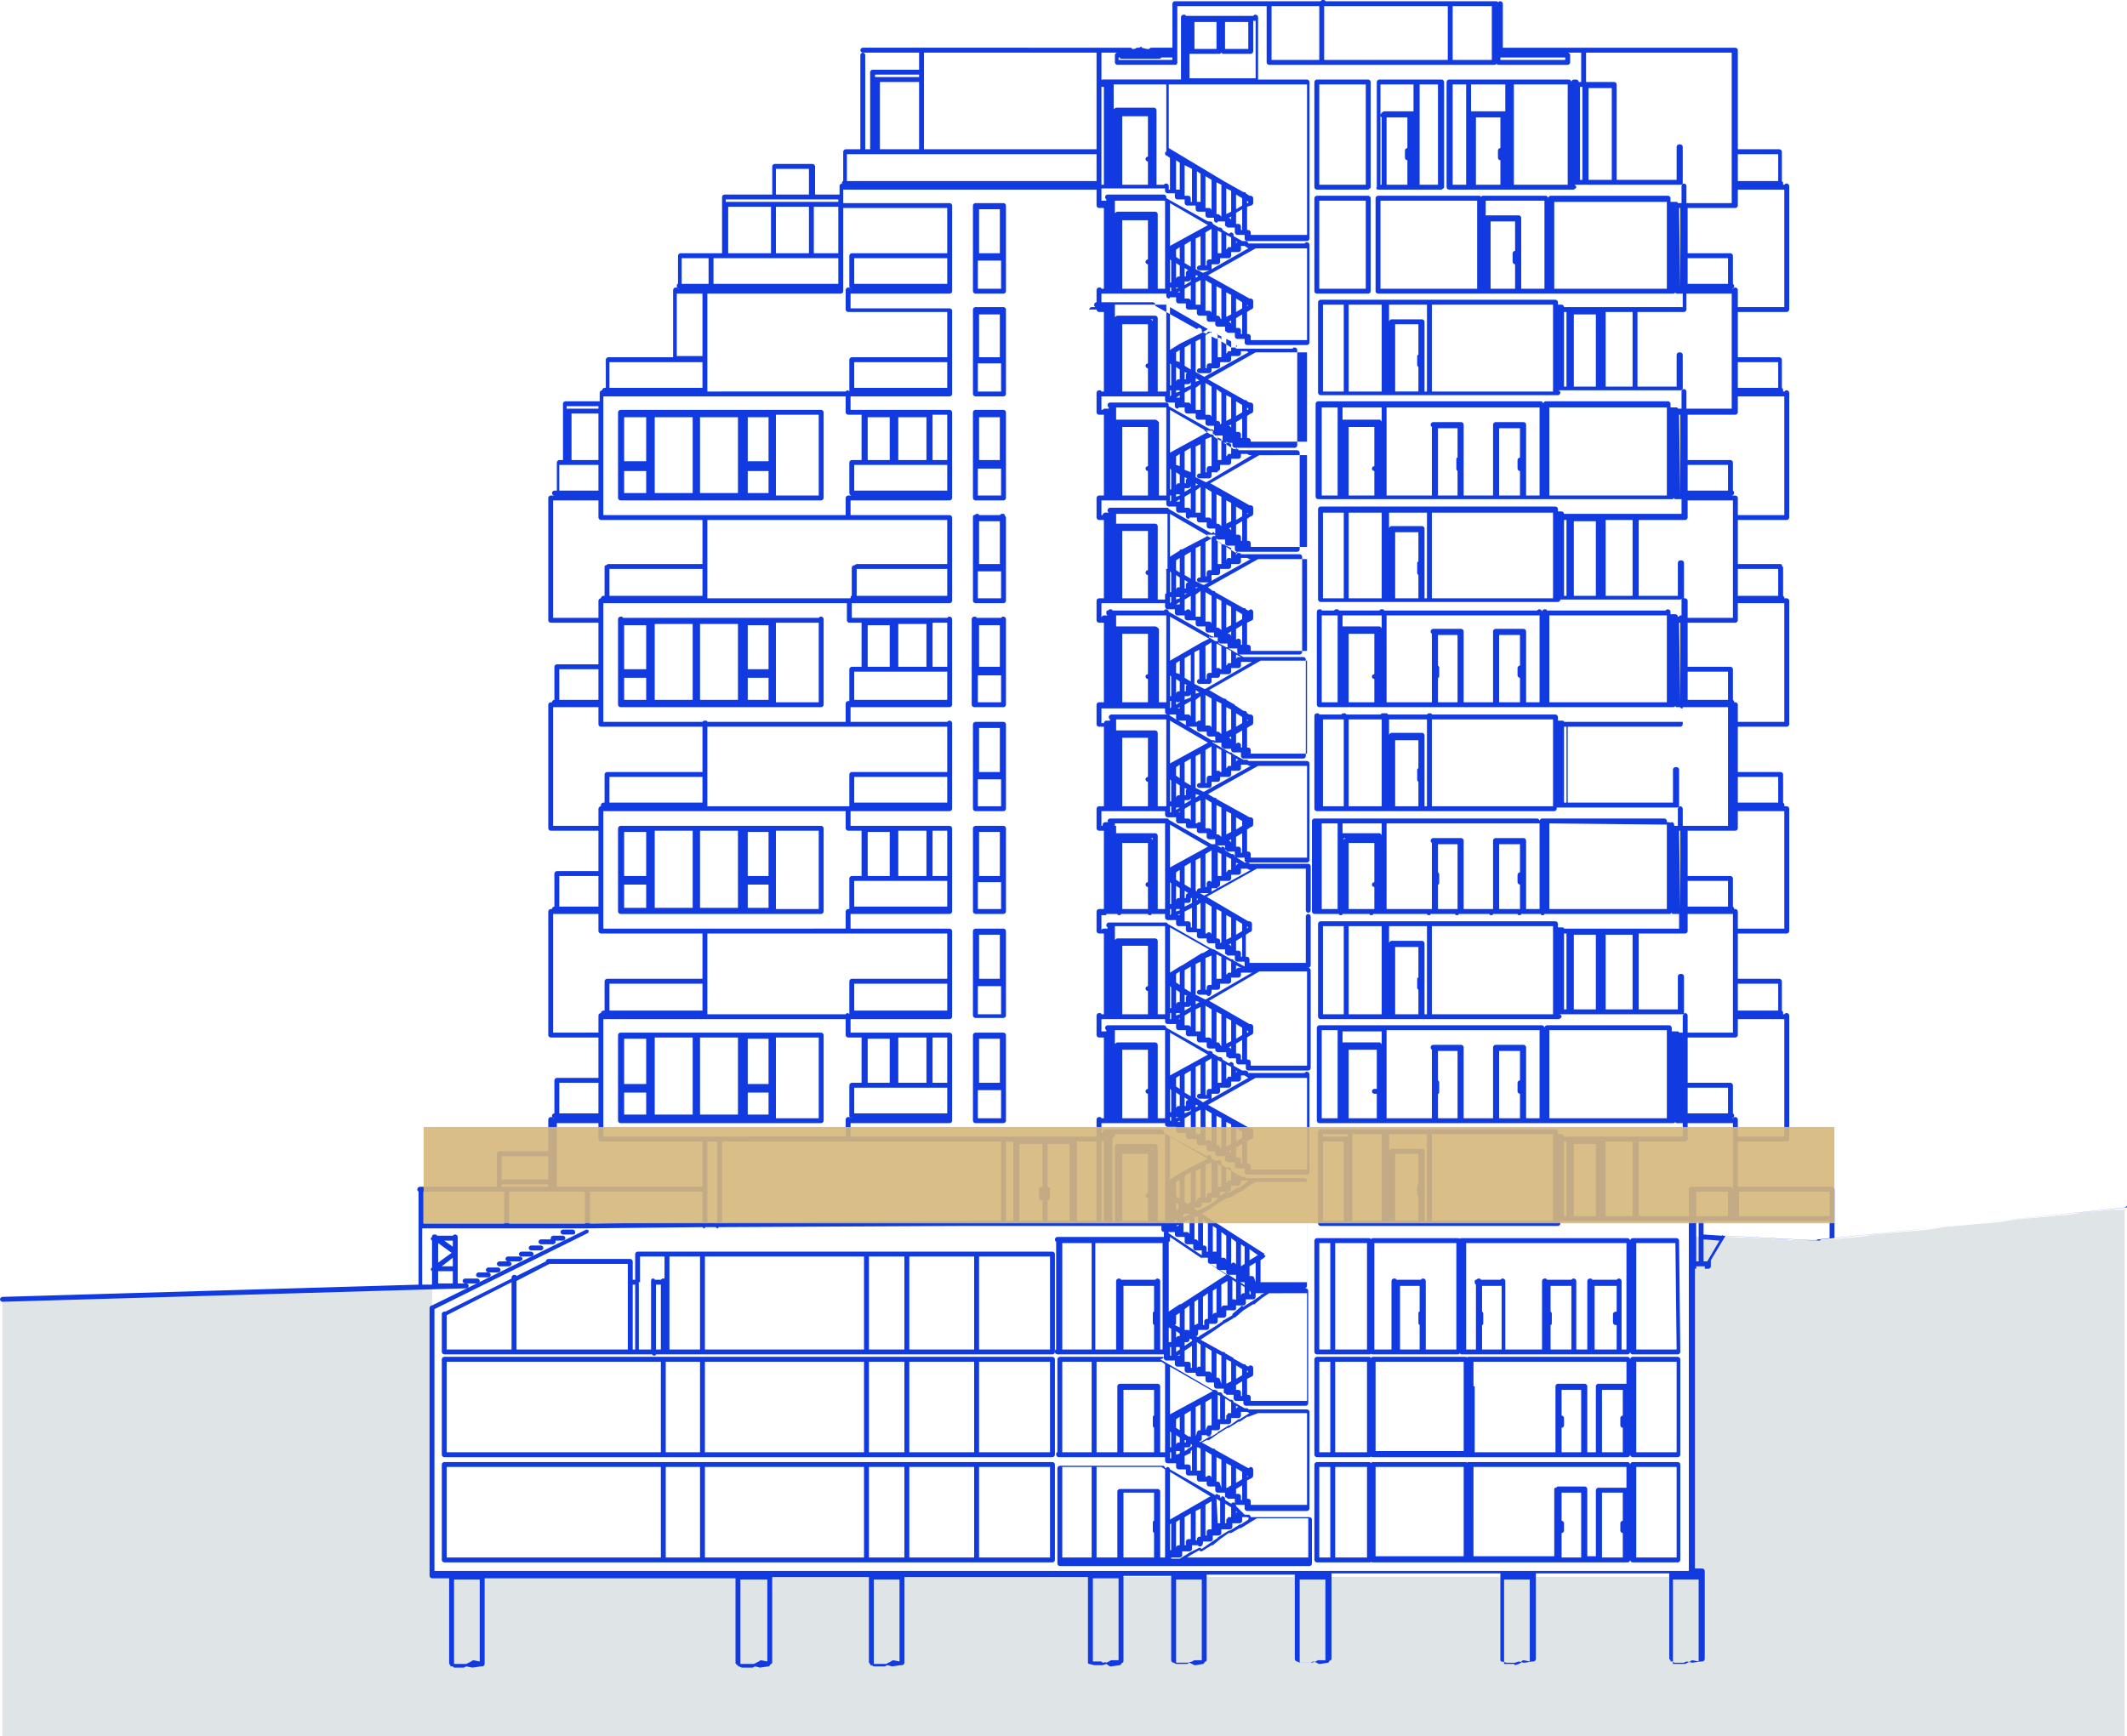 <?xml version="1.0" encoding="utf-8"?>
<!-- Generator: Adobe Illustrator 23.0.2, SVG Export Plug-In . SVG Version: 6.00 Build 0)  -->
<svg version="1.1" id="Vrstva_1" xmlns="http://www.w3.org/2000/svg" xmlns:xlink="http://www.w3.org/1999/xlink" x="0px" y="0px"
	 viewBox="0 0 173.8 141.9" style="enable-background:new 0 0 173.8 141.9;" xml:space="preserve">
<style type="text/css">
	.st0{fill-rule:evenodd;clip-rule:evenodd;fill:#DFE4E6;}
	.st1{clip-path:url(#SVGID_3_);fill:#DFE4E6;}
	.st2{fill:#113AE0;}
	.st3{clip-path:url(#SVGID_5_);}
	.st4{opacity:0.9;clip-path:url(#SVGID_7_);}
	.st5{clip-path:url(#SVGID_9_);fill:#d5b77b;}
</style>
<g>
	<g>
		<polygon id="SVGID_1_" class="st0" points="172.5,98.9 171.4,99 170.2,99.1 169.1,99.3 167.9,99.4 166.9,99.5 165.7,99.6
			164.6,99.7 163.4,99.9 162.3,100 161.1,100.1 158.9,100.3 157.7,100.5 156.7,100.6 155.5,100.7 154.4,100.8 153.2,100.9
			152.1,101.1 150.9,101.2 149.8,101.3 146.1,101.4 146.1,101.3 140.8,101.1 138.2,101.1 138.2,128.9 35.3,128.9 35.3,105.1
			31.5,105.1 27.5,105.3 23.7,105.4 19.7,105.5 15.9,105.6 11.9,105.7 8.1,105.9 0.2,106.1 0.2,141.9 173.6,141.9 173.6,98.9 		"/>
	</g>
	<g>
		<defs>
			<polygon id="SVGID_2_" points="172.5,98.9 171.4,99 170.2,99.1 169.1,99.3 167.9,99.4 166.9,99.5 165.7,99.6 164.6,99.7
				163.4,99.9 162.3,100 161.1,100.1 158.9,100.3 157.7,100.5 156.7,100.6 155.5,100.7 154.4,100.8 153.2,100.9 152.1,101.1
				150.9,101.2 149.8,101.3 146.1,101.4 146.1,101.3 140.8,101.1 138.2,101.1 138.2,128.9 35.3,128.9 35.3,105.1 31.5,105.1
				27.5,105.3 23.7,105.4 19.7,105.5 15.9,105.6 11.9,105.7 8.1,105.9 0.2,106.1 0.2,141.9 173.6,141.9 173.6,98.9 			"/>
		</defs>
		<clipPath id="SVGID_3_">
			<use xlink:href="#SVGID_2_"  style="overflow:visible;"/>
		</clipPath>
		<rect x="0.2" y="98.9" class="st1" width="173.4" height="43"/>
	</g>
</g>
<g>
	<path class="st2" d="M107.4,127.5c0,0.1,0.1,0.2,0.2,0.2h4.3c0.1,0,0.1,0,0.1-0.1c0,0.1,0.1,0.1,0.2,0.1c0,0,0,0,0,0c0,0,0,0,0,0
		h4.6h0.1h16.1c0.1,0,0.2-0.1,0.2-0.2c0,0.1,0.1,0.2,0.2,0.2h3.7c0.1,0,0.2-0.1,0.2-0.2v-7.8c0-0.1-0.1-0.2-0.2-0.2h-3.7
		c-0.1,0-0.2,0.1-0.2,0.2c0-0.1-0.1-0.2-0.2-0.2h-13c-0.1,0-0.1,0-0.1,0.1c0-0.1-0.1-0.1-0.2-0.1h-2.9h-4.6c0,0,0,0,0,0c0,0,0,0,0,0
		c-0.1,0-0.1,0-0.2,0.1c0-0.1-0.1-0.1-0.1-0.1h-4.3c-0.1,0-0.2,0.1-0.2,0.2V127.5z M133.7,119.9h3.3v7.4h-3.3V119.9z M129.2,127.3
		h-1.6v-2c0.1,0,0.2-0.1,0.2-0.2v-0.6c0-0.1-0.1-0.2-0.2-0.2V122h1.6V127.3z M132.6,124.3c-0.1,0-0.2,0.1-0.2,0.2v0.6
		c0,0.1,0.1,0.2,0.2,0.2v2h-1.7V122h1.7V124.3z M120.4,121.6v-1.7h12.5v1.7h-0.1h-2h-0.2c-0.1,0-0.2,0.1-0.2,0.2c0,0,0,0,0,0
		c0,0,0,0,0,0v5.4h-0.7v-5.4c0,0,0,0,0,0c0,0,0,0,0-0.1c0-0.1-0.1-0.2-0.2-0.2h-0.1h-2h-0.1c-0.1,0-0.1,0.1-0.2,0.1
		c-0.1,0-0.1,0.1-0.1,0.2v0.1v5.3h-6.6V121.6z M120,121.6L120,121.6C120,121.7,120,121.7,120,121.6C120,121.6,120,121.6,120,121.6z
		 M112.4,119.9h4.5h0.1h2.6v1.7c0,0,0,0,0,0c0,0,0,0,0,0v5.6h-2.7h-4.5V119.9z M109.1,119.9h2.6v7.4h-2.6V119.9z M107.8,119.9h0.9
		v7.4h-0.9V119.9z"/>
	<path class="st2" d="M107.4,110.5c0,0.1,0.1,0.2,0.2,0.2h4.3c0.1,0,0.1,0,0.1-0.1c0,0.1,0.1,0.1,0.2,0.1c0,0,0,0,0,0c0,0,0,0,0,0
		h4.6h0.1h2.2c0.1,0,0.1,0,0.2-0.1c0,0.1,0.1,0.1,0.1,0.1h13.6c0.1,0,0.2-0.1,0.2-0.2c0,0.1,0.1,0.2,0.2,0.2h3.7
		c0.1,0,0.2-0.1,0.2-0.2c0,0,0,0,0,0l-0.1-9.1c0-0.1-0.1-0.2-0.2-0.2h-3.6c-0.1,0-0.2,0.1-0.2,0.2c0-0.1-0.1-0.2-0.2-0.2h-13.6
		c-0.1,0-0.1,0-0.1,0.1c0-0.1-0.1-0.1-0.2-0.1h-2.3h-4.6c0,0,0,0,0,0c0,0,0,0,0,0c-0.1,0-0.1,0-0.2,0.1c0-0.1-0.1-0.1-0.1-0.1h-4.3
		c-0.1,0-0.2,0.1-0.2,0.2V110.5z M133.7,101.6h3.2l0.1,8.7h-3.3V101.6z M122.7,110.3h-1.6v-2c0.1,0,0.1-0.1,0.1-0.2v-0.7
		c0-0.1,0-0.1-0.1-0.2v-2.1h1.6V110.3z M128.4,110.3h-1.7v-2c0.1,0,0.1-0.1,0.1-0.2v-0.7c0-0.1,0-0.1-0.1-0.2v-2.1h1.7V110.3z
		 M132.1,107.2C132.1,107.2,132,107.2,132.1,107.2c-0.2,0-0.3,0.1-0.3,0.2v0.7c0,0.1,0.1,0.2,0.2,0.2c0,0,0.1,0,0.1,0v2h-1.8v-5.2
		h1.8V107.2z M119.8,101.6h13.1v8.7h-0.4V105v-0.1v-0.2c0-0.1-0.1-0.2-0.2-0.2c-0.1,0-0.1,0-0.2,0.1h-2c0-0.1-0.1-0.1-0.2-0.1
		c-0.1,0-0.2,0.1-0.2,0.2v5.6h-0.9v-5.6c0-0.1-0.1-0.2-0.2-0.2c-0.1,0-0.1,0-0.2,0.1h-2c0-0.1-0.1-0.1-0.2-0.1
		c-0.1,0-0.2,0.1-0.2,0.2v0.3v5.3h-3v-5.6c0-0.1-0.1-0.2-0.2-0.2c-0.1,0-0.1,0-0.2,0.1H121c0-0.1-0.1-0.1-0.2-0.1
		c-0.1,0-0.1,0.1-0.2,0.1c-0.1,0-0.1,0.1-0.1,0.2c0,0.1,0,0.1,0.1,0.2v0v5.3h-0.8V101.6z M116,107.2c-0.1,0-0.1,0.1-0.1,0.2v0.7
		c0,0.1,0,0.1,0.1,0.2v2h-1.6v-5.2h1.6V107.2z M112.4,101.6h4.5h0.1h2v8.7h-2.1h-0.4V105v-0.3c0-0.1-0.1-0.2-0.2-0.2
		c-0.1,0-0.1,0-0.2,0.1h-2c0-0.1-0.1-0.1-0.2-0.1c-0.1,0-0.2,0.1-0.2,0.2v5.6h-1.4V101.6z M109.1,101.6h2.6v8.7h-2.6V101.6z
		 M107.8,101.6h0.9v8.7h-0.9V101.6z"/>
	<path class="st2" d="M112.6,15.5h4.3c0,0,0,0,0,0c0,0,0,0,0.1,0h0.8c0.1-0.1,0.2-0.1,0.2-0.2V6.7c0-0.1-0.1-0.2-0.2-0.2H117
		c0,0,0,0,0,0c0,0,0,0,0,0h-4.3c-0.1,0-0.2,0.1-0.2,0.2v8.5c0,0,0,0,0,0c0,0,0,0,0,0.1C112.4,15.4,112.5,15.5,112.6,15.5z M115,12.1
		c-0.1,0-0.2,0.1-0.2,0.2v0.6c0,0.1,0.1,0.2,0.2,0.2v2h-1.7V9.6h1.7V12.1z M115.9,6.9h1c0,0,0,0,0,0c0,0,0,0,0,0h0.6v8.2H117
		c0,0,0,0,0,0c0,0,0,0,0,0h-1V6.9z M112.8,9.4V6.9h2.7v2.2c0,0-0.1,0-0.1,0h-2.3c-0.1,0-0.1,0.1-0.2,0.1
		C112.9,9.3,112.8,9.3,112.8,9.4c0,0.1,0,0.1,0.1,0.2v5.5h-0.1V9.4z"/>
	<path class="st2" d="M39.2,104.7c0-0.1-0.1-0.2-0.2-0.2h-1c-0.1,0-0.2,0.1-0.2,0.2c0,0.1,0.1,0.2,0.2,0.2h0.1H39
		C39.2,104.8,39.2,104.8,39.2,104.7z"/>
	<path class="st2" d="M107.4,118.9c0,0.1,0.1,0.2,0.2,0.2h4.3c0.1,0,0.1,0,0.1-0.1c0,0.1,0.1,0.1,0.2,0.1c0,0,0,0,0,0c0,0,0,0,0,0
		h4.6h0.1h16.1c0.1,0,0.2-0.1,0.2-0.2c0,0.1,0.1,0.2,0.2,0.2h3.7c0.1,0,0.2-0.1,0.2-0.2v-7.8c0-0.1-0.1-0.2-0.2-0.2h-3.7
		c-0.1,0-0.2,0.1-0.2,0.2c0-0.1-0.1-0.2-0.2-0.2h-13c-0.1,0-0.1,0-0.1,0.1c0-0.1-0.1-0.1-0.2-0.1h-2.9h-4.6c0,0,0,0,0,0c0,0,0,0,0,0
		c-0.1,0-0.1,0-0.2,0.1c0-0.1-0.1-0.1-0.1-0.1h-4.3c-0.1,0-0.2,0.1-0.2,0.2V118.9z M133.7,111.3h3.3v7.4h-3.3V111.3z M129.2,118.7
		h-1.6v-2c0.1,0,0.2-0.1,0.2-0.2v-0.6c0-0.1-0.1-0.2-0.2-0.2v-2.1h1.6V118.7z M132.6,115.7c-0.1,0-0.2,0.1-0.2,0.2v0.6
		c0,0.1,0.1,0.2,0.2,0.2v2h-1.7v-5.1h1.7V115.7z M120.4,113.3v-2h12.5v1.8h-2.3c-0.1,0-0.2,0.1-0.2,0.2v5.4h-0.7v-5.4
		c0-0.1-0.1-0.2-0.2-0.2h-2.2c0,0,0,0,0,0c0,0,0,0,0,0c-0.1,0-0.2,0.1-0.2,0.2v0.2v5.2h-6.6V113.3z M120,113.3L120,113.3
		C120,113.4,120,113.4,120,113.3C120,113.3,120,113.3,120,113.3z M112.4,111.3h4.5h0.1h2.6v2c0,0,0,0,0,0c0,0,0,0,0,0v5.3h-2.7h-4.5
		V111.3z M109.1,111.3h2.6v7.4h-2.6V111.3z M107.8,111.3h0.9v7.4h-0.9V111.3z"/>
	<path class="st2" d="M173.6,98.7l-23.7,2.5v-4c0-0.1-0.1-0.2-0.2-0.2H142v-3.7h4c0.1,0,0.2-0.1,0.2-0.2v-1.5v-0.1v-6.9V83
		c0-0.1-0.1-0.2-0.2-0.2c-0.1,0-0.1,0-0.2,0.1h-0.1c0,0,0-0.1,0-0.1c0-0.1,0-0.1-0.1-0.2v-2.4c0-0.1-0.1-0.2-0.2-0.2c0,0,0,0,0,0
		c0,0,0,0,0,0H142v-3.7h4c0.1,0,0.2-0.1,0.2-0.2v-1.6v-6.8v-1.6c0-0.1-0.1-0.2-0.2-0.2h-0.2c0,0,0-0.1,0-0.1c0-0.1,0-0.1-0.1-0.2
		v-2.3c0-0.1-0.1-0.2-0.2-0.2c0,0,0,0,0,0c0,0,0,0,0,0H142v-3.7h4c0.1,0,0.2-0.1,0.2-0.2v-1.6v-6.9v-0.1v-1.5c0-0.1-0.1-0.2-0.2-0.2
		h-0.2c0-0.1,0-0.1-0.1-0.2v-2.3c0-0.1-0.1-0.1-0.1-0.2c0-0.1-0.1-0.1-0.2-0.1H142v-3.6h4c0.1,0,0.2-0.1,0.2-0.2v-1.6v-7v-1.6
		c0-0.1-0.1-0.2-0.2-0.2c-0.1,0-0.1,0-0.2,0.1h-0.1c0,0,0-0.1,0-0.1c0-0.1,0-0.1-0.1-0.2v-2.3c0-0.1-0.1-0.2-0.2-0.2c0,0,0,0,0,0
		c0,0,0,0,0,0H142v-3.7h4c0.1,0,0.2-0.1,0.2-0.2v-1.5v-0.1v-6.9v-1.6c0-0.1-0.1-0.2-0.2-0.2c-0.1,0-0.1,0-0.2,0.1h-0.1
		c0,0,0-0.1,0-0.1c0-0.1,0-0.1-0.1-0.2v-2.4c0-0.1-0.1-0.2-0.2-0.2H142V6.7V4.1c0-0.1-0.1-0.2-0.2-0.2h-12.2c0,0,0,0,0,0
		c0,0,0,0,0,0h-0.6c0,0,0,0,0,0c0,0,0,0,0,0h-0.7h-5.5V0.3c0-0.1-0.1-0.2-0.2-0.2c-0.1,0-0.1,0-0.2,0.1c0-0.1-0.1-0.1-0.2-0.1h-3.6
		h-10.3c0-0.1-0.1-0.1-0.2-0.1s-0.1,0-0.2,0.1h-4.1H96c-0.1,0-0.2,0.1-0.2,0.2v0.8v2.8h-1.7c-0.1,0-0.1,0-0.2,0.1h-0.2l-0.4-0.1
		c0-0.1-0.1-0.1-0.2,0c-0.1,0-0.1,0-0.2,0L92.7,4h-0.2c0-0.1-0.1-0.1-0.2-0.1h-1c0,0,0,0,0,0c0,0,0,0,0,0h-0.8h0h-0.6H75.3h-4.8
		c-0.1,0-0.2,0.1-0.2,0.2c0,0.1,0.1,0.2,0.2,0.2h4.6v1.4h-3.8c-0.1,0-0.2,0.1-0.2,0.2v0.6v5.7h-0.4V4.5c0-0.1-0.1-0.2-0.2-0.2
		s-0.2,0.1-0.2,0.2v7.7h-1.2c0,0,0,0,0,0c0,0,0,0,0,0c-0.1,0-0.2,0.1-0.2,0.2v2.4c-0.1,0-0.1,0.1-0.1,0.2c-0.1,0-0.2,0.1-0.2,0.2
		v0.7h-2v-2.1c0,0,0-0.1,0-0.1c0,0,0-0.1,0-0.1c0-0.1-0.1-0.2-0.2-0.2h-3.1c-0.1,0-0.2,0.1-0.2,0.2c0,0,0,0.1,0,0.1c0,0,0,0.1,0,0.1
		v2.1h-3.9c-0.1,0-0.2,0.1-0.2,0.2v0.6v4h-0.8h-2.6c-0.1,0-0.2,0.1-0.2,0.2v2.3c-0.1,0-0.1,0.1-0.1,0.2c0,0.1,0.1,0.2,0.2,0.2h-0.1
		c0-0.1-0.1-0.1-0.2-0.1c-0.1,0-0.2,0.1-0.2,0.2v1.6v3.9h-5.3c-0.1,0-0.2,0.1-0.2,0.2v2.3h-0.1c-0.1,0-0.2,0.1-0.2,0.2
		c-0.1,0-0.2,0.1-0.2,0.2v0.7h-2.8c-0.1,0-0.2,0.1-0.2,0.2v0.6v4h-0.3c0,0,0,0,0,0c0,0,0,0,0,0c-0.1,0-0.2,0.1-0.2,0.2v2.3h-0.2
		c-0.1,0-0.2,0.1-0.2,0.2c0,0.1,0.1,0.2,0.2,0.2H45c-0.1,0-0.2,0.1-0.2,0.2v1.6v6.8v1.6c0,0.1,0.1,0.2,0.2,0.2h3.9v3.4h-3.2
		c0,0-0.1,0-0.1,0c0,0-0.1,0-0.1,0c-0.1,0-0.2,0.1-0.2,0.2v2.7c-0.1,0-0.2,0.1-0.2,0.2H45c-0.1,0-0.2,0.1-0.2,0.2v1.5v0.1v6.9v1.6
		c0,0.1,0.1,0.2,0.2,0.2h3.9v3.3h-3.2c0,0-0.1,0-0.1,0c0,0-0.1,0-0.1,0c-0.1,0-0.2,0.1-0.2,0.2v2.7c-0.1,0-0.2,0.1-0.2,0.2H45
		c-0.1,0-0.2,0.1-0.2,0.2v1.6V83v0.1v1.5c0,0.1,0.1,0.2,0.2,0.2h3.9v3.3h-3.2c0,0-0.1,0-0.1,0c0,0-0.1,0-0.1,0
		c-0.1,0-0.2,0.1-0.2,0.2V91c-0.1,0-0.2,0.1-0.2,0.2c0,0.1,0.1,0.2,0.2,0.2h-0.1c0-0.1-0.1-0.1-0.2-0.1c-0.1,0-0.2,0.1-0.2,0.2v0.1
		v1.5v1h-4c-0.1,0-0.2,0.1-0.2,0.2v2.3V97H38h-3.7c-0.1,0-0.2,0.1-0.2,0.2c0,0.1,0,0.1,0.1,0.2v2.8v4.8l-34,1
		c-0.1,0-0.2,0.1-0.2,0.2c0,0.1,0.1,0.2,0.2,0.2l37.9-1.1c0.1,0,0.2-0.1,0.2-0.2c0-0.1-0.1-0.2-0.2-0.2l-0.7,0v-1.2v-1.2
		c0,0,0-0.1,0-0.1c0-0.1,0-0.1,0-0.2v-1v-0.1c0-0.1-0.1-0.2-0.2-0.2c-0.1,0-0.1,0-0.2,0.1h-1.3c0-0.1-0.1-0.1-0.2-0.1
		c-0.1,0-0.1,0-0.2,0.1c0,0,0,0,0,0c0,0,0,0,0,0.1c0,0-0.1,0.1-0.1,0.1c0,0.1,0,0.1,0.1,0.2v2.1c0,0,0,0,0,0.1c0,0-0.1,0.1-0.1,0.1
		c0,0.1,0,0.1,0.1,0.2v1.1l-0.8,0v-4.6h12.2h0.1h0.9l0.2,0c0,0,0,0,0,0c0,0,0,0,0,0l9.5-0.1c0,0,0.1,0.1,0.1,0.1
		c0.1,0,0.1,0,0.1-0.1l0.9,0c0,0,0.1,0.1,0.1,0.1c0.1,0,0.1,0,0.1-0.1l20.3-0.1c0,0,0,0,0,0c0,0,0,0,0,0h10.5h0.6h0.5h4.3v0.3
		c0,0.1,0.1,0.2,0.2,0.2c0,0,0,0,0,0c0,0,0,0,0,0H96v0.2c0,0.1,0.1,0.2,0.2,0.2h0.6v0.4c0,0.1,0.1,0.2,0.2,0.2h0.5v0.3
		c0,0.1,0.1,0.2,0.2,0.2h0.5v0.3c0,0,0,0.1,0,0.1l-2.7-1.8c0-0.1-0.1-0.2-0.2-0.2c-0.1,0-0.2,0.1-0.2,0.2v0.3h-8.7
		c-0.1,0-0.2,0.1-0.2,0.2c0,0.1,0,0.1,0.1,0.2v8.8c-0.1,0-0.1,0.1-0.1,0.2c0,0.1,0.1,0.2,0.2,0.2h8.7v0.3c0,0.1,0.1,0.2,0.2,0.2
		c0,0,0,0,0,0c0,0,0,0,0.1,0c0,0,0,0,0,0h0h0.1h0.5v0.3c0,0.1,0.1,0.2,0.2,0.2h0.6v0.3c0,0.1,0.1,0.2,0.2,0.2c0,0,0,0,0.1,0
		c0,0,0,0,0,0h0.6v0.1c0,0.1,0.1,0.2,0.2,0.2h0.6v0.3c0,0.1,0.1,0.2,0.2,0.2h0.5v0.3c0,0.1,0.1,0.2,0.2,0.2c0,0,0,0,0,0c0,0,0,0,0,0
		h0.5h0h0.1v0.3c0,0,0,0.1,0.1,0.1s0.1,0.1,0.1,0.1h0.6v0.3c0,0.1,0.1,0.2,0.2,0.2h0.6v0.2c0,0.1,0.1,0.2,0.2,0.2c0,0,0,0,0,0
		c0,0,0,0,0,0h4.9c0.1,0,0.2-0.1,0.2-0.2v-3.3v-0.1v-0.7c0,0,0,0,0-0.1c0,0,0,0,0,0v-5c0-0.1-0.1-0.2-0.2-0.2h-4.6c0,0,0,0,0,0
		l-1.7-1.1c0,0,0,0-0.1,0l-2.2-1.4c0,0,0,0,0,0c0,0,0,0,0,0c0,0,0,0,0,0h0.6v0.3c0,0.1,0.1,0.2,0.2,0.2h0.5v0.3
		c0,0.1,0.1,0.2,0.2,0.2h0.6v0.2c0,0.1,0.1,0.2,0.2,0.2c0,0,0.1,0,0.1,0h0h0.1h0h0.1h0.3v0.4c0,0.1,0.1,0.2,0.2,0.2h0.5v0.3
		c0,0.1,0.1,0.2,0.2,0.2h4.7c0.1,0,0.2-0.1,0.2-0.2v-8.6c0-0.1-0.1-0.2-0.2-0.2h-4.8c0,0,0,0,0,0c0-0.1-0.1-0.1-0.2-0.1h-0.1
		l-0.9-0.5v-0.1c0-0.1-0.1-0.2-0.2-0.2c-0.1,0-0.1,0-0.1,0.1l-0.5-0.3V95c0-0.1-0.1-0.2-0.2-0.2c-0.1,0-0.1,0.1-0.2,0.1l-0.4-0.2
		v-0.1c0-0.1-0.1-0.2-0.2-0.2c-0.1,0-0.1,0-0.2,0.1l-3.5-1.9c0,0,0,0,0-0.1c0-0.1-0.1-0.2-0.2-0.2h-4.6c-0.1,0-0.2,0.1-0.2,0.2
		c0,0,0,0.1,0,0.1h-0.2c-0.1,0-0.2,0.1-0.2,0.2v0.1H90v-0.1v-1h0.4h0.2h0.3h3.7h0.6v0.1c0,0.1,0.1,0.2,0.2,0.2c0,0,0,0,0,0
		c0,0,0,0,0,0c0,0,0,0,0,0c0,0,0.1,0,0.1,0h0.6v0.3c0,0.1,0.1,0.2,0.2,0.2h0.6v0.3c0,0.1,0.1,0.2,0.2,0.2c0,0,0,0,0.1,0c0,0,0,0,0,0
		h0.6v0.3c0,0.1,0.1,0.2,0.2,0.2h0.6v0.3c0,0.1,0.1,0.2,0.2,0.2h0.5v0.2c0,0.1,0.1,0.2,0.2,0.2c0,0,0,0,0,0c0,0,0,0,0,0c0,0,0,0,0,0
		c0,0,0,0,0,0h0.6v0.3c0,0,0,0.1,0.1,0.1c0,0,0.1,0.1,0.1,0.1h0.6v0.3c0,0.1,0.1,0.2,0.2,0.2h0.6v0.3c0,0.1,0.1,0.2,0.2,0.2
		c0,0,0,0,0,0c0,0,0,0,0,0h4.9c0.1,0,0.2-0.1,0.2-0.2v-3.2v-0.1v-0.7v-0.2v-3.8c0-0.1-0.1-0.2-0.2-0.2c-0.1,0-0.1,0-0.2,0.1h-4.6
		c0-0.1-0.1-0.2-0.2-0.2h-0.3l-0.7-0.4V87c0-0.1-0.1-0.2-0.2-0.2c-0.1,0-0.1,0.1-0.2,0.1l-0.5-0.3c0-0.1-0.1-0.2-0.2-0.2
		c0,0,0,0-0.1,0l-0.5-0.3v0c0-0.1-0.1-0.2-0.2-0.2c0,0,0,0-0.1,0c0,0-0.1,0-0.1,0l-3.4-1.9V84c0-0.1-0.1-0.2-0.2-0.2h-4.6
		c-0.1,0-0.2,0.1-0.2,0.2c0,0.1,0,0.1,0.1,0.2v0.1h-0.3c-0.1,0-0.1,0-0.2,0.1H90v-1.1h0.4c0,0,0.1,0,0.1,0c0,0,0.1,0,0.1,0h4.6v0.2
		c0,0.1,0.1,0.2,0.2,0.2c0,0,0,0,0,0c0,0,0,0,0.1,0c0,0,0,0,0,0h0h0.1h0.5V84c0,0.1,0.1,0.2,0.2,0.2h0.6v0.3c0,0.1,0.1,0.2,0.2,0.2
		c0,0,0,0,0.1,0c0,0,0,0,0,0h0.6V85c0,0.1,0.1,0.2,0.2,0.2h0.6v0.3c0,0.1,0.1,0.2,0.2,0.2h0.5v0.1c0,0.1,0.1,0.2,0.2,0.2
		c0,0,0,0,0,0c0,0,0,0,0,0c0,0,0,0,0,0c0,0,0.1,0,0.1,0h0.6v0.3c0,0,0,0.1,0.1,0.1s0.1,0.1,0.1,0.1h0.6v0.3c0,0.1,0.1,0.2,0.2,0.2
		h0.6v0.3c0,0.1,0.1,0.2,0.2,0.2c0,0,0,0,0,0c0,0,0,0,0,0h4.9c0.1,0,0.2-0.1,0.2-0.2v-3.2c0,0,0,0,0-0.1c0,0,0,0,0,0v-0.6v-4.1
		c0-0.1-0.1-0.2-0.2-0.2c0.1,0,0.2-0.1,0.2-0.2v-3.4v-0.6c0-0.1-0.1-0.2-0.2-0.2s-0.2,0.1-0.2,0.2v0.6v3.2h-4.6v-0.3
		c0-0.1-0.1-0.2-0.2-0.2h-0.1v-1.8l0.3-0.2c0.1,0,0.2-0.1,0.2-0.2v-0.5c0-0.1-0.1-0.2-0.2-0.2c0,0-0.1,0-0.1,0l-3.4-2l4.1-2.3h4v3.4
		c0,0.1,0.1,0.2,0.2,0.2s0.2-0.1,0.2-0.2v-3.6c0-0.1-0.1-0.2-0.2-0.2h-4.8c0,0,0,0,0,0c0-0.1-0.1-0.1-0.2-0.1h-0.2l-0.8-0.5v0
		c0-0.1-0.1-0.2-0.2-0.2c0,0-0.1,0-0.1,0l-0.5-0.3v-0.1c0-0.1-0.1-0.2-0.2-0.2c-0.1,0-0.1,0-0.1,0.1l-0.5-0.3v0c0,0,0,0,0,0
		c0,0,0-0.1,0-0.1C99.3,69,99.2,69,99.2,69c0,0,0,0,0,0c0,0,0,0-0.1,0c0,0-0.1,0-0.1,0l-3.5-2c0-0.1-0.1-0.1-0.2-0.1h-4.6
		c-0.1,0-0.2,0.1-0.2,0.2c0,0,0,0.1,0.1,0.1c0,0,0,0-0.1,0c0,0-0.1,0-0.1,0c0,0-0.1,0-0.1,0c-0.1,0-0.2,0.1-0.2,0.2v0.1H90v-1.2h0.4
		h0.2h4h0.6v0.2v0.1c0,0.1,0.1,0.2,0.2,0.2c0,0,0,0,0,0c0,0,0,0,0.1,0c0,0,0,0,0,0h0h0.1h0.5v0.3c0,0.1,0.1,0.2,0.2,0.2h0.6v0.2
		c0,0.1,0.1,0.2,0.2,0.2c0,0,0,0,0.1,0c0,0,0,0,0,0h0.6v0.2c0,0.1,0.1,0.2,0.2,0.2h0.6v0.3c0,0.1,0.1,0.2,0.2,0.2h0.5v0.3
		c0,0.1,0.1,0.2,0.2,0.2c0,0,0,0,0,0c0,0,0,0,0,0c0,0,0,0,0,0c0,0,0,0,0,0h0.6v0.3c0,0,0,0.1,0.1,0.1c0,0,0.1,0.1,0.1,0.1h0.6v0.3
		c0,0.1,0.1,0.2,0.2,0.2h0.6v0.2c0,0.1,0.1,0.2,0.2,0.2c0,0,0,0,0,0c0,0,0,0,0,0h4.9c0.1,0,0.2-0.1,0.2-0.2v-3.2v-0.6v-4.1
		c0-0.1-0.1-0.2-0.2-0.2h-4.8c0,0,0,0,0,0c0-0.1-0.1-0.1-0.2-0.1h-0.2l-0.9-0.5c0-0.1-0.1-0.1-0.2-0.1c0,0,0,0,0,0l-1.4-0.8v0
		c0,0,0,0,0-0.1c0,0,0.1,0.1,0.1,0.1c0,0,0,0,0,0c0,0,0,0,0,0c0,0,0,0,0,0c0,0,0,0,0,0h0.6V61c0,0,0,0.1,0.1,0.1
		c0,0,0.1,0.1,0.1,0.1h0.6v0.1c0,0.1,0.1,0.2,0.2,0.2h0.6v0.3c0,0.1,0.1,0.2,0.2,0.2c0,0,0,0,0,0c0,0,0,0,0,0h4.9
		c0.1,0,0.2-0.1,0.2-0.2v-3.2V58v-4.1c0-0.1-0.1-0.2-0.2-0.2h-4.8c0,0-0.1,0-0.1,0l-1.2-0.7c0-0.1-0.1-0.1-0.2-0.1c0,0,0,0,0,0
		l-0.6-0.3c0-0.1-0.1-0.2-0.2-0.2c0,0,0,0-0.1,0l-0.5-0.3v0c0,0,0,0,0-0.1c0,0,0.1,0.1,0.1,0.1c0,0,0,0,0,0c0,0,0,0,0,0h0.6v0.3
		c0,0,0,0.1,0.1,0.1c0,0,0.1,0.1,0.1,0.1h0.6v0.2c0,0.1,0.1,0.2,0.2,0.2h0.6v0.3c0,0.1,0.1,0.2,0.2,0.2c0,0,0,0,0,0c0,0,0,0,0,0h4.9
		c0.1,0,0.2-0.1,0.2-0.2v-3.3V50v-0.5v-4c0-0.1-0.1-0.2-0.2-0.2h-4.8c0,0,0,0,0,0c0-0.1-0.1-0.1-0.2-0.1h-0.2l-0.8-0.5v0
		c0-0.1-0.1-0.2-0.2-0.2c0,0-0.1,0-0.1,0l-0.5-0.3v-0.2c0-0.1-0.1-0.2-0.2-0.2c-0.1,0-0.2,0.1-0.2,0.2l-0.4-0.2v-0.1c0,0,0,0,0,0
		c0,0,0,0,0,0c0,0,0.1,0,0.1,0c0,0,0,0,0,0c0,0,0,0,0,0h0.6v0.2c0,0,0,0.1,0.1,0.1c0,0,0.1,0.1,0.1,0.1h0.6v0.3
		c0,0.1,0.1,0.2,0.2,0.2h0.6v0.3c0,0.1,0.1,0.2,0.2,0.2c0,0,0,0,0,0c0,0,0,0,0,0h4.9c0.1,0,0.2-0.1,0.2-0.2v-3.2v-0.6V37
		c0-0.1-0.1-0.2-0.2-0.2h-4.8c0,0,0,0,0,0c0-0.1-0.1-0.1-0.2-0.1h-0.2l-0.8-0.5v0c0-0.1-0.1-0.2-0.2-0.2c0,0-0.1,0-0.1,0l-0.5-0.3
		c0-0.1-0.1-0.2-0.2-0.2c0,0,0,0-0.1,0l-0.5-0.3v0c0,0,0,0,0-0.1c0,0,0.1,0.1,0.1,0.1c0,0,0,0,0,0c0,0,0,0,0,0h0.6v0.2
		c0,0,0,0.1,0.1,0.1c0,0,0.1,0.1,0.1,0.1h0.6V36c0,0.1,0.1,0.2,0.2,0.2h0.6v0.2c0,0.1,0.1,0.2,0.2,0.2c0,0,0,0,0,0c0,0,0,0,0,0h4.9
		c0.1,0,0.2-0.1,0.2-0.2v-3.2c0,0,0,0,0,0c0,0,0,0,0,0v-0.6v-4c0-0.1-0.1-0.2-0.2-0.2c-0.1,0-0.1,0-0.2,0.1h-4.6c0,0,0,0,0,0
		c0-0.1-0.1-0.1-0.2-0.1h-0.2l-0.8-0.5v-0.1c0-0.1-0.1-0.2-0.2-0.2c-0.1,0-0.1,0.1-0.2,0.1l-0.4-0.2v-0.2c0-0.1-0.1-0.2-0.2-0.2
		c-0.1,0-0.2,0.1-0.2,0.2l-0.4-0.2v-0.1c0-0.1-0.1-0.2-0.2-0.2c-0.1,0-0.1,0-0.2,0.1c0,0,0,0,0,0l-3.4-1.9v-0.1
		c0-0.1-0.1-0.2-0.2-0.2h-4.6c-0.1,0-0.2,0.1-0.2,0.2c0,0.1,0,0.1,0.1,0.2v0h-0.3c-0.1,0-0.2,0.1-0.2,0.2H90V24h0.4c0,0,0.1,0,0.1,0
		c0,0,0.1,0,0.1,0h4h0.7v0.2c0,0.1,0.1,0.2,0.2,0.2c0,0,0.1,0,0.1-0.1h0.5v0.3c0,0.1,0.1,0.2,0.2,0.2h0.6v0.3c0,0.1,0.1,0.2,0.2,0.2
		c0,0,0,0,0.1,0c0,0,0,0,0,0h0.6v0.3c0,0.1,0.1,0.2,0.2,0.2h0.6v0.3c0,0.1,0.1,0.2,0.2,0.2h0.5v0.2c0,0.1,0.1,0.2,0.2,0.2
		c0,0,0,0,0,0c0,0,0,0,0,0c0,0,0,0,0,0c0,0,0,0,0,0h0.6V27c0,0,0,0.1,0.1,0.1c0,0,0.1,0.1,0.1,0.1h0.6v0.3c0,0.1,0.1,0.2,0.2,0.2
		h0.6V28c0,0.1,0.1,0.2,0.2,0.2c0,0,0,0,0,0c0,0,0,0,0,0h4.9c0.1,0,0.2-0.1,0.2-0.2v-3.3V24v-4c0-0.1-0.1-0.2-0.2-0.2
		c-0.1,0-0.1,0-0.2,0.1h-4.6c0-0.1-0.1-0.2-0.2-0.2h-0.3l-0.7-0.4v-0.1c0-0.1-0.1-0.2-0.2-0.2c-0.1,0-0.1,0.1-0.2,0.1l-0.5-0.3
		c0-0.1-0.1-0.2-0.2-0.2c0,0,0,0-0.1,0l-0.5-0.3v0c0-0.1-0.1-0.2-0.2-0.2c0,0,0,0-0.1,0c0,0-0.1,0-0.1,0l-3.4-1.9v-0.1
		c0-0.1-0.1-0.2-0.2-0.2h-4.6c-0.1,0-0.2,0.1-0.2,0.2c0,0.1,0,0.1,0.1,0.2v0.1h-0.3c-0.1,0-0.1,0-0.2,0.1H90v-1.1h0.4
		c0,0,0.1,0,0.1,0c0,0,0.1,0,0.1,0h4h0.6v0.2c0,0.1,0.1,0.2,0.2,0.2c0,0,0,0,0,0c0,0,0,0,0,0h0.6v0.3c0,0.1,0.1,0.2,0.2,0.2h0.6v0.3
		c0,0.1,0.1,0.2,0.2,0.2c0,0,0,0,0.1,0c0,0,0,0,0,0h0.6v0.3c0,0.1,0.1,0.2,0.2,0.2h0.6v0.3c0,0.1,0.1,0.2,0.2,0.2h0.5v0.2
		c0,0.1,0.1,0.2,0.2,0.2c0,0,0.1,0,0.1-0.1h0.6v0.3c0,0,0,0.1,0.1,0.1c0,0,0.1,0.1,0.1,0.1h0.6V19c0,0.1,0.1,0.2,0.2,0.2h0.6v0.3
		c0,0.1,0.1,0.2,0.2,0.2c0,0,0,0,0,0c0,0,0,0,0,0h4.9c0.1,0,0.2-0.1,0.2-0.2v-3.8c0,0,0,0,0,0c0,0,0,0,0,0V6.7
		c0-0.1-0.1-0.2-0.2-0.2h-4V1.4c0-0.1-0.1-0.2-0.2-0.2c-0.1,0-0.1,0-0.2,0.1h-5.5c0-0.1-0.1-0.1-0.2-0.1c-0.1,0-0.2,0.1-0.2,0.2v5.1
		h-5.9h-0.5c-0.1,0-0.2,0.1-0.2,0.2H90V4.3h0.4h0h0.8c0,0,0.1,0,0.1,0c0,0,0,0,0,0c0,0,0,0,0,0c0,0,0,0,0,0c-0.1,0-0.2,0.1-0.2,0.2
		v0.6c0,0.1,0.1,0.2,0.2,0.2c0,0,0,0,0,0c0,0,0,0,0,0h4.8c0.1-0.1,0.1-0.1,0.1-0.2v-4V0.5h7.3v4.6c0,0.1,0.1,0.2,0.2,0.2h13.2h5.2
		c0.1,0,0.1,0,0.2-0.1c0,0.1,0.1,0.1,0.2,0.1c0,0,0,0,0,0c0,0,0,0,0,0h5.6c0.1,0,0.2-0.1,0.2-0.2V4.5c0-0.1-0.1-0.2-0.2-0.2h0.7
		c0,0,0,0,0,0c0,0,0,0,0,0h0.4v2.4h-0.2c0-0.1-0.1-0.2-0.2-0.2c0,0-0.1,0-0.1,0c0,0-0.1,0-0.1,0c-0.1,0-0.2,0.1-0.2,0.2
		c0-0.1-0.1-0.2-0.2-0.2h-9.8c-0.1,0-0.2,0.1-0.2,0.2v8.5c0,0,0,0,0,0c0,0,0,0,0,0.1c0,0.1,0.1,0.2,0.2,0.2h10.2
		c0.1-0.1,0.2-0.1,0.2-0.2c0-0.1-0.1-0.2-0.2-0.2h8.7c0.2,0,0.2-0.1,0.2-0.2V12c0-0.1-0.1-0.2-0.2-0.2c0,0,0,0,0,0c0,0,0,0-0.1,0
		c-0.1,0-0.2,0.1-0.2,0.2v2.7h-4.9V6.9c0-0.1-0.1-0.2-0.2-0.2h-2.3V4.3h11.9v2.4v8.5v1.4h-3.7v-1.4c0-0.1-0.1-0.2-0.2-0.2
		s-0.2,0.1-0.2,0.2v1.4h-0.3c0-0.1-0.1-0.1-0.2-0.1h-0.4v-0.3c0-0.1-0.1-0.2-0.2-0.2h-9.6c-0.1,0-0.2,0.1-0.2,0.2
		c0-0.1-0.1-0.2-0.2-0.2h-5.1c0,0,0,0,0,0c0,0,0,0,0,0c-0.1,0-0.1,0-0.2,0.1c0-0.1-0.1-0.1-0.1-0.1h-4h-4.3c-0.1,0-0.2,0.1-0.2,0.2
		v7.6c0,0.1,0.1,0.2,0.2,0.2h4.3h9.5h10.3c0.1,0,0.1,0,0.2-0.1c0,0.1,0.1,0.1,0.1,0.1h0.5v1.1H137h-3.3h-0.1H131h-0.3h-2.3h-0.1
		h-0.1h-0.4c0-0.1-0.1-0.2-0.2-0.2h-0.3v-0.2c0-0.1-0.1-0.2-0.2-0.2h-10.2h-3.6c0,0-0.1,0-0.1,0c0,0-0.1,0-0.1,0h-5.2
		c-0.1,0-0.2,0.1-0.2,0.2v7.4c0,0,0,0,0,0c0,0,0,0,0,0c0,0.1,0.1,0.2,0.2,0.2h5.2h3.8c0,0,0,0,0,0c0,0,0,0,0,0h10.4
		c0.1,0,0.2-0.1,0.2-0.2c0-0.1-0.1-0.2-0.2-0.2h10c0.2,0,0.2-0.1,0.2-0.2V29c0-0.1-0.1-0.2-0.2-0.2c0,0,0,0,0,0c0,0,0,0-0.1,0
		c-0.1,0-0.2,0.1-0.2,0.2v2.6h-3.2v-6.1h3.1h0.7c0.1,0,0.2-0.1,0.2-0.2V24h3.7v1.3c0,0,0,0,0,0c0,0,0,0,0,0v6.7v0.1v1.3h-3.7v-1.4
		c0-0.1-0.1-0.2-0.2-0.2s-0.2,0.1-0.2,0.2v1.4h-0.3c0-0.1-0.1-0.1-0.2-0.1h-0.4v-0.3c0-0.1-0.1-0.2-0.2-0.2h-10
		c-0.1,0-0.2,0.1-0.2,0.2c0-0.1-0.1-0.2-0.2-0.2h-9.1h0h-9.1c-0.1,0-0.2,0.1-0.2,0.2v7.6c0,0.1,0.1,0.2,0.2,0.2h9.1h19.8
		c0.1,0,0.1,0,0.2-0.1c0,0.1,0.1,0.1,0.1,0.1h0.5v1.2H137h-3.3h-0.1H131h-0.3h-2.3h-0.1h-0.1h-0.4c0-0.1-0.1-0.2-0.2-0.2h-0.3v-0.2
		c0-0.1-0.1-0.2-0.2-0.2h-10.2h-3.6c0,0-0.1,0-0.1,0c0,0-0.1,0-0.1,0h-5.2c-0.1,0-0.2,0.1-0.2,0.2v7.4c0,0.1,0.1,0.2,0.2,0.2h5.2
		h3.8c0,0,0,0,0,0c0,0,0,0,0,0h10.4c0.1,0,0.2-0.1,0.2-0.2h9.8c0,0,0.1,0,0.1-0.1c0,0,0,0,0,0.1v1.3c0,0-0.1,0-0.1,0
		c0,0-0.1,0-0.1,0.1h-0.1c0-0.1-0.1-0.2-0.2-0.2h-0.4V50c0-0.1-0.1-0.2-0.2-0.2c-0.1,0-0.1,0-0.2,0.1h-9.7c0-0.1-0.1-0.1-0.2-0.1
		c-0.1,0-0.2,0.1-0.2,0.2c0-0.1-0.1-0.2-0.2-0.2c-0.1,0-0.1,0-0.2,0.1h-8.9h0h-3.6c0-0.1-0.1-0.1-0.2-0.1c-0.1,0-0.1,0-0.2,0.1h-3.3
		c0-0.1-0.1-0.1-0.2-0.1s-0.1,0-0.2,0.1H108c0-0.1-0.1-0.1-0.2-0.1c-0.1,0-0.2,0.1-0.2,0.2v7.6c0,0.1,0.1,0.2,0.2,0.2h9.1h19.8
		c0.1,0,0.1,0,0.2-0.1c0,0.1,0.1,0.1,0.1,0.1h0.3c0,0.1,0.1,0.1,0.2,0.1V59H137h-3.3h-5.4h-0.1h-0.4c0-0.1-0.1-0.1-0.2-0.1h-0.3
		v-0.3c0-0.1-0.1-0.2-0.2-0.2H117c0-0.1-0.1-0.1-0.2-0.1s-0.1,0-0.2,0.1h-3.2c0-0.1-0.1-0.1-0.2-0.1c0,0-0.1,0-0.1,0
		c0,0-0.1,0-0.1,0c-0.1,0-0.1,0-0.2,0.1h-2.8c0-0.1-0.1-0.1-0.2-0.1s-0.1,0-0.2,0.1h-1.8c0-0.1-0.1-0.1-0.2-0.1
		c-0.1,0-0.2,0.1-0.2,0.2v7.6c0,0.1,0.1,0.2,0.2,0.2h5.2h3.8c0,0,0,0,0,0c0,0,0,0,0,0h10.4c0.1,0,0.2-0.1,0.2-0.2c0,0,0-0.1,0-0.1
		h9.8c0.2,0,0.2-0.1,0.2-0.2v-2.9c0-0.1-0.1-0.2-0.2-0.2c0,0,0,0,0,0c0,0,0,0-0.1,0c-0.1,0-0.2,0.1-0.2,0.2v2.7h-8.6v-6.2h5.2h3.3
		h0.7c0.1,0,0.2-0.1,0.2-0.2v-1.4h3.7v1.3v0.1v6.9v1.4h-3.7v-1.4c0-0.1-0.1-0.2-0.2-0.2s-0.2,0.1-0.2,0.2v1.4h-0.3v-0.1
		c0-0.1-0.1-0.2-0.2-0.2c-0.1,0-0.1,0-0.1,0.1c0-0.1-0.1-0.1-0.2-0.1c0,0-0.1,0-0.1,0v-0.1c0-0.1-0.1-0.2-0.2-0.2h-10
		c-0.1,0-0.2,0.1-0.2,0.2c0-0.1-0.1-0.2-0.2-0.2h-9.1h0h-9.1c-0.1,0-0.2,0.1-0.2,0.2v7.4c0,0.1,0.1,0.2,0.2,0.2h2
		c0,0.1,0.1,0.1,0.2,0.1c0,0,0.1,0,0.1-0.1h2.2c0,0.1,0.1,0.1,0.2,0.1c0,0,0.1,0,0.1-0.1h4.3h0.1c0,0.1,0.1,0.1,0.2,0.1
		c0,0,0.1,0,0.1-0.1h2c0,0.1,0.1,0.1,0.2,0.1c0,0,0.1,0,0.1-0.1h2.5c0,0.1,0.1,0.1,0.2,0.1c0,0,0.1,0,0.1-0.1h2
		c0,0.1,0.1,0.1,0.2,0.1c0,0,0.1,0,0.1-0.1h1.6c0,0.1,0.1,0.1,0.2,0.1c0,0,0.1,0,0.1-0.1h10.2c0.1,0,0.1,0,0.2-0.1
		c0,0.1,0.1,0.1,0.1,0.1h0.5v1.2H137h-3.3h-5.4h-0.1h-0.4c0-0.1-0.1-0.1-0.2-0.1h-0.3v-0.3c0-0.1-0.1-0.2-0.2-0.2h-10.2h-3.6
		c0,0-0.1,0-0.1,0c0,0-0.1,0-0.1,0h-5.2c-0.1,0-0.2,0.1-0.2,0.2v7.6c0,0.1,0.1,0.2,0.2,0.2h5.2h3.8c0,0,0,0,0,0c0,0,0,0,0.1,0h10.4
		c0.1-0.1,0.2-0.1,0.2-0.2c0-0.1-0.1-0.2-0.2-0.2h-0.1v0c0,0,0.1,0,0.1,0s0.1,0,0.1,0c0,0,0.1,0,0.1,0h9.8c0,0,0.1,0,0.1,0
		c0,0,0,0,0,0c0,0,0,0,0.1,0c0,0-0.1,0.1-0.1,0.1v1.4h-0.3c0-0.1-0.1-0.1-0.2-0.1h-0.4V84c0-0.1-0.1-0.2-0.2-0.2h-10
		c-0.1,0-0.2,0.1-0.2,0.2c0-0.1-0.1-0.2-0.2-0.2h-9.1h0h-9.1c-0.1,0-0.2,0.1-0.2,0.2v7.6c0,0.1,0.1,0.2,0.2,0.2h9.1h10.2h1.1h8.5
		c0.1,0,0.1,0,0.2-0.1c0,0.1,0.1,0.1,0.1,0.1h0.5v1.1H137h-3.3h-0.1H131h-0.3h-2.3h-0.1h-0.1h-0.4c0-0.1-0.1-0.2-0.2-0.2h-0.3v-0.2
		c0-0.1-0.1-0.2-0.2-0.2h-10.2h-3.6c0,0-0.1,0-0.1,0c0,0-0.1,0-0.1,0h-5.2c-0.1,0-0.2,0.1-0.2,0.2c0,0,0,0,0,0c0,0,0,0,0,0.1v7.4
		c0,0.1,0.1,0.2,0.2,0.2h5.2h0.2h3.6c0,0,0,0,0,0c0,0,0,0,0,0h10.4c0.1,0,0.2-0.1,0.2-0.2v-0.2H138v4.1v7.2c0,0,0,0,0,0c0,0,0,0,0,0
		v8.5v7.8v1H35.5v-1v-7.8v-12.6l12.5-6.2c0.1,0,0.1-0.2,0.1-0.2c0-0.1-0.2-0.1-0.2-0.1l-12.6,6.2c-0.1,0-0.2,0.1-0.2,0.2v12.7v7.8
		v1.4c0,0.1,0.1,0.2,0.2,0.2h1.4v6.9c0,0.1,0,0.1,0.1,0.2c0,0.1,0,0.1,0.1,0.1l0.1,0c0,0,0.1,0.1,0.1,0.1h0.1h0.6c0,0,0,0,0,0
		c0,0,0,0,0.1,0l0.2-0.1l0,0l0.5,0.1l0.7-0.1c0,0,0,0,0.1,0c0,0,0,0,0,0c0.1,0,0.2-0.1,0.2-0.2v-7h20.5v6.9c0,0.1,0.1,0.2,0.2,0.2
		c0,0,0,0,0,0c0,0.1,0,0.1,0.1,0.1l0.2,0.1h0.1h0.7c0,0,0,0,0,0c0,0,0.1,0,0.1,0l0.2-0.1l0.4,0.1l0.7-0.1c0,0,0.1,0,0.1-0.1
		c0,0,0,0,0.1-0.1c0.1,0,0.1-0.1,0.1-0.2v-6.9H71v6.9c0,0.1,0,0.1,0.1,0.2c0,0.1,0,0.1,0.1,0.1l0.2,0.1h0.1h0.7c0,0,0,0,0,0
		c0,0,0.1,0,0.1,0l0.2-0.1l0.4,0.1h0h0h0l0.7-0.1c0,0,0,0,0.1,0c0,0,0,0,0,0c0.1,0,0.2-0.1,0.2-0.2v-7h15v6.9c0,0.1,0,0.2,0.1,0.2
		l0.4,0.1c0,0,0,0,0.1,0l0,0H90c0,0,0,0,0.1,0c0,0,0,0,0,0l0.3-0.1l0.3,0.2h0.1l0.7-0.1c0,0,0.1,0,0.1-0.1c0,0,0,0,0.1-0.1
		c0.1,0,0.1-0.1,0.1-0.2v-6.9h3.9v6.9c0,0.1,0.1,0.2,0.2,0.2l0.2,0.1h0.1l0,0h0.7c0,0,0,0,0,0c0,0,0,0,0.1,0l0.2-0.1l0.4,0.2h0.1
		c0,0,0,0,0,0l0.6-0.1c0,0,0.1,0,0.1-0.1c0,0,0,0,0.1-0.1c0.1,0,0.1-0.1,0.1-0.2v-6.9h7.2v6.9c0,0.1,0.1,0.2,0.2,0.2l0.2,0.1h0.1
		l0,0h0.7c0,0,0,0,0,0c0,0,0,0,0.1,0l0.2-0.1l0.3,0.1c0,0,0.1,0.1,0.2,0.1h0.1c0,0,0,0,0,0l0.6-0.1h0l0,0c0,0,0.1,0,0.1-0.1
		c0,0,0,0,0.1-0.1c0.1,0,0.1-0.1,0.1-0.2v-6.9h13.8v6.9c0,0,0,0,0,0.1c0,0,0,0,0,0c0,0.1,0,0.2,0.1,0.2l0.4,0.1h0.1h0.5c0,0,0,0,0,0
		c0,0,0,0,0.1,0l0.3-0.1l0.4,0.1c0,0,0,0,0.1,0c0,0,0,0,0,0l0.6-0.1c0,0,0,0,0.1,0c0,0,0,0,0,0c0.1,0,0.2-0.1,0.2-0.2v-7h10.9v6.9
		c0,0.1,0,0.1,0.1,0.2c0,0.1,0,0.1,0.1,0.1l0.1,0c0,0,0.1,0.1,0.1,0.1h0.1h0.6c0,0,0,0,0,0c0,0,0,0,0.1,0l0.2-0.1l0,0l0.5,0.1
		l0.7-0.1h0l0,0c0,0,0,0,0.1,0c0,0,0,0,0,0c0.1,0,0.2-0.1,0.2-0.2v-7.2c0-0.1-0.1-0.2-0.2-0.2h-0.6v-1.2v-7.8v-8.5c0,0,0,0,0,0
		c0,0,0,0,0,0v-7h1.1c0.1,0,0.2-0.1,0.2-0.2v-0.5l1.2-2l7.7,0.4c0,0,0.1-0.1,0.1-0.1l1-0.1c0,0,0,0,0,0c0,0,0,0,0,0l23.9-2.5
		c0.1,0,0.2-0.1,0.2-0.2S173.7,98.7,173.6,98.7z M37,103.5h-0.9l0.9-0.7V103.5z M37,101.4v0.5l-0.7-0.5H37z M35.8,101.6l1.1,0.8
		l-1.1,0.8V101.6z M35.8,103.9H37v1l-1.2,0V103.9z M89.2,110.3h-2.4v-8.7h2.4V110.3z M94.3,107.2c-0.1,0-0.1,0.1-0.1,0.2v0.7
		c0,0.1,0,0.1,0.1,0.2v2h-2.5v-5.2h2.5V107.2z M95.1,110.3h-0.3v-5.6c0-0.1-0.1-0.2-0.2-0.2c-0.1,0-0.1,0-0.2,0.1h-2.8
		c0-0.1-0.1-0.1-0.2-0.1c-0.1,0-0.2,0.1-0.2,0.2v5.6h-1.7v-8.7h5.5V110.3z M96,100.3L96,100.3L96,100.3
		C96.1,100.3,96.1,100.3,96,100.3z M96.3,100.2C96.3,100.2,96.2,100.2,96.3,100.2c-0.1,0-0.2,0-0.2,0l0.2-0.1V100.2z M96.3,99.8
		L96,99.9v-0.2L96.3,99.8L96.3,99.8z M96.3,98.8c-0.1,0-0.2,0.1-0.2,0.2v-0.7l0.2,0.1V98.8z M96.4,98l-0.3-0.2v-1.2l0.3-0.2V98z
		 M97.2,100.9c0-0.1-0.1-0.2-0.2-0.2h-0.3v-0.8l0.4-0.2c0,0,0.1,0,0.1,0V100.9z M97.2,99.3c0,0-0.1,0-0.1,0l-0.4,0.2v-0.3h0.4
		c0,0,0.1,0,0.1,0V99.3z M96.8,98.8L96.8,98.8L96.8,98.8L96.8,98.8z M97.3,98.3L97.3,98.3c-0.2,0-0.2,0.1-0.3,0.1l-0.2-0.2v-2.1
		l0.5-0.3V98.3z M97.9,101.8L97.9,101.8l0-0.3c0-0.1-0.1-0.2-0.2-0.2h-0.1v-1.8l0.2-0.1l0.1,0.1V101.8z M95.7,110.8L95.7,110.8
		l-0.1,0v-0.3v-0.4h0.1V110.8z M95.7,109.7h-0.2v-1.2l0.2,0.1V109.7z M96.4,110.8c0,0-0.1,0-0.1,0h-0.1l0.2-0.1V110.8z M96.4,110.3
		l-0.3,0.2v-0.4h0.2c0,0,0.1,0,0.1,0V110.3z M96.4,109.2c0,0-0.1,0-0.1,0c-0.1,0-0.2,0.1-0.2,0.2v-0.6l0.3,0.2V109.2z M96.4,108.5
		l-0.4-0.2c0,0,0.1-0.1,0.1-0.1v-0.7l0.3-0.2V108.5z M96.8,108.7C96.8,108.6,96.8,108.6,96.8,108.7l0-1.7l0.4-0.3v2.1c0,0,0,0,0,0
		c0-0.1-0.1-0.1-0.2-0.1c0,0,0,0,0,0L96.8,108.7C96.8,108.7,96.8,108.7,96.8,108.7z M97.4,111.8h-0.1v-0.3c0-0.1-0.1-0.2-0.2-0.2
		h-0.3v-0.9l0.6-0.4V111.8z M97.4,109.6l-0.6,0.4v-0.3H97c0.1,0,0.2-0.1,0.2-0.2v-0.1l0.2,0.1V109.6z M98.1,111.7
		C98.1,111.7,98,111.7,98.1,111.7c-0.2,0-0.2,0-0.3,0.1h0v-2.1l0.3,0.2V111.7z M99,112.3c0-0.1-0.1-0.2-0.2-0.2h-0.3v-2l0.5,0.3
		V112.3z M99.8,113.1L99.8,113.1l-0.1-0.3c0-0.1-0.1-0.2-0.2-0.2h-0.1v-2l0.4,0.2V113.1z M100.6,112.9l-0.4,0.2v-2l0.4,0.2V112.9z
		 M101.5,114.1h-0.1v-0.3c0-0.1-0.1-0.2-0.2-0.2H101v-0.4l0.5-0.3V114.1z M101.5,112.4l-0.5,0.3v-1.1l0.5,0.3V112.4z M106.8,105.7
		v4.8c0,0,0,0,0,0c0,0,0,0,0,0.1v0.7v0.1v3.1h-4.6v-0.3c0-0.1-0.1-0.2-0.2-0.2c0,0-0.1,0-0.1,0v-1.3l0.4-0.2c0.1,0,0.1-0.2,0.1-0.2
		v-0.5c0-0.1-0.1-0.2-0.2-0.2c-0.1,0-0.1,0-0.2,0.1l-0.2-0.1c0-0.1-0.1-0.1-0.2-0.1c0,0,0,0,0,0l-0.7-0.4c0,0-0.1,0-0.1-0.1
		l-0.7-0.4c0-0.1-0.1-0.1-0.2-0.1c0,0,0,0,0,0l-1.8-1l1.2-0.8l0,0l0.7-0.5l0.7-0.4l0,0c0.1-0.1,0.1-0.1,0.2-0.1l0.7-0.6l0.8-0.5
		c0,0,0,0,0.1,0l0.6-0.5l0.6-0.4H106.8z M101.9,112.2V112l0.1,0.1L101.9,112.2z M102.1,105.5l0.1,0.1v0.2h-0.1V105.5z M101.4,105
		l0.3,0.2c0,0,0,0,0,0v0.5h-0.1c-0.1,0-0.2,0.1-0.2,0.2v0.3h0V105z M100.7,104.6l0.3,0.2c0,0,0,0,0,0v1.5h0c0-0.1-0.1-0.1-0.2-0.1
		c0,0-0.1,0-0.1,0V104.6z M100.8,107.1c0.2,0,0.2-0.1,0.2-0.2v-0.2h0.6c0.1,0,0.2-0.1,0.2-0.2v-0.3h0.6c0.1,0,0.2-0.1,0.2-0.2v-0.3
		h0.7l-0.2,0.1c0,0-0.1,0-0.1,0.1l-0.6,0.4c0,0,0,0,0,0l-0.8,0.5c-0.1-0.1-0.2-0.1-0.2,0l-0.7,0.6c0,0,0,0.1,0,0.1l-0.7,0.4
		c0,0-0.1,0-0.1,0.1c0,0,0,0,0,0l-0.6,0.4l0,0l-1.3,0.8c0,0-0.1,0.1-0.1,0.1c0,0,0,0,0,0l0,0l-0.2-0.1h0.1c0,0,0.1-0.1,0.1-0.2v-0.3
		h0.7c0.1,0,0.2-0.1,0.2-0.2v-0.3h0.5c0.1,0,0.2-0.1,0.2-0.2v-0.3h0.5c0.1,0,0.2-0.1,0.2-0.2v-0.4H100.8z M97.6,108.3v-1.9l0.3-0.2
		v2h-0.1c0,0,0,0,0,0c0,0,0,0,0,0C97.7,108.3,97.6,108.3,97.6,108.3z M98.3,108.3V106l0.4-0.3v2.1h-0.1c-0.1,0-0.2,0.1-0.2,0.2v0.3
		H98.3z M99.1,107.5v-2l0.3-0.2v2h-0.1C99.2,107.3,99.1,107.4,99.1,107.5z M100.3,106.7H100c-0.1,0-0.2,0.1-0.2,0.2V105l0.5-0.3
		V106.7z M100.2,104.2l-3.7,2.4c0,0,0,0-0.1,0l-0.9,0.6c0,0,0,0,0,0v-5.7c0.1,0,0.1-0.1,0.1-0.2v-0.2L100.2,104.2z M98.7,102.3h-0.1
		V102c0-0.1-0.1-0.2-0.2-0.2h-0.1v-2.1l0.4,0.3V102.3z M99.4,102.3c0,0-0.1,0-0.1,0h-0.2v-2.1l0.3,0.2V102.3z M100.2,103
		c0-0.1-0.1-0.2-0.2-0.2h-0.2v-2.1l0.4,0.3V103z M101,103.4c0-0.1-0.1-0.2-0.2-0.2c-0.1,0-0.1,0-0.2,0.1h0v-2.1l0.4,0.3V103.4z
		 M101.7,101.9v1.4l-0.3,0.2v-1.8L101.7,101.9C101.7,101.9,101.7,101.9,101.7,101.9z M102.6,104.8L102.6,104.8l-0.1-0.3
		c0-0.1-0.1-0.2-0.2-0.2h-0.2v-0.8l0.5-0.3V104.8z M102.8,102.6C102.8,102.6,102.8,102.6,102.8,102.6c-0.1,0-0.2,0.1-0.2,0.1
		l-0.5,0.3v-0.9L102.8,102.6L102.8,102.6z M102.1,96.9C102.1,96.9,102.1,96.9,102.1,96.9l0.5-0.3h4.2v8.2H103V103l0.3-0.2
		c0.1-0.1,0.1-0.2,0.1-0.2c0,0,0,0-0.1,0c0-0.1,0-0.2-0.1-0.2l-5-3.2l0.7-0.4c0,0,0.1,0,0.1-0.1l0.6-0.4l0.7-0.4c0,0,0,0,0.2,0
		l0.8-0.5c0,0,0,0,0.1,0L102.1,96.9z M101,96l0.1,0.1c-0.1,0-0.1,0.1-0.1,0.2V96z M100.2,95.5l0.4,0.2v0.8h-0.2c0,0-0.1,0-0.1,0.1
		c0,0-0.1,0.1-0.1,0.1V95.5z M99.4,95.1l0.4,0.2V97h-0.2c0,0,0,0,0,0c0,0,0,0,0,0c0,0-0.1,0-0.1,0V95.1z M99.5,97.9
		c0.1,0,0.2-0.1,0.2-0.2v-0.3h0.7c0.1,0,0.2-0.1,0.2-0.2v-0.3h0.6c0.1,0,0.2-0.1,0.2-0.2v-0.2h0.5l0.1,0.1l0,0c0,0,0,0-0.1,0
		l-0.7,0.5c0,0,0,0-0.1,0l-0.7,0.4c-0.1-0.1-0.2-0.1-0.2-0.1L99.5,97.9c0,0.1-0.1,0.1-0.1,0.2c0,0,0,0,0,0l-0.6,0.4c0,0,0,0,0,0
		L98,98.9c-0.1,0-0.1,0-0.1,0.1l-0.4-0.3H98c0.1,0,0.2-0.1,0.2-0.2v-0.2h0.6c0.1,0,0.2-0.1,0.2-0.2v-0.2H99.5z M97.7,98.3v-2.6
		l0.4-0.2v2.4c0,0-0.1,0-0.1,0c-0.1,0-0.2,0.1-0.2,0.2L97.7,98.3L97.7,98.3z M99,97.5h-0.2c-0.1,0-0.2,0.1-0.2,0.2v0.2h-0.1v-2.7
		L99,95V97.5z M95.6,92.9l3.1,1.8l-1.2,0.6c0,0,0,0,0,0c-0.1,0-0.1,0.1-0.2,0.1l-0.7,0.4c0,0,0,0,0,0c-0.1,0-0.1,0.1-0.2,0.1
		l-0.8,0.5V92.9z M91.4,93.9L91.4,93.9l0.1,0C91.5,93.9,91.4,93.9,91.4,93.9z M93.8,97.5c-0.1,0-0.2,0.1-0.2,0.2
		c0,0.1,0.1,0.2,0.2,0.2v1.9h-2.1v-5.5h2.1V97.5z M94.2,94.1c0-0.1-0.1-0.2-0.2-0.2h0.2V94.1z M90.8,93h0.1c0.1,0,0.2-0.1,0.2-0.2
		c0,0,0-0.1,0-0.1h4.1v3.9v1.1v2.1h-0.6v-6.1c0-0.1-0.1-0.2-0.2-0.2h-3.1c0,0,0,0,0,0c0,0,0,0,0,0c-0.1,0-0.2,0.1-0.2,0.2v6.1h-0.1
		h-0.1V93z M96.1,91.4v-0.1h0.2c0,0,0,0,0,0L96.1,91.4z M96.4,91.7c0,0-0.1,0-0.1,0h-0.1l0.2-0.1V91.7z M96.4,90.4h-0.1
		c-0.1,0-0.2,0.1-0.2,0.2v-1.3l0.3,0.2V90.4z M96.4,89l-0.3-0.2v-0.7l0.3-0.2V89z M97.3,92.4c0-0.1-0.1-0.2-0.2-0.2h-0.3v-0.8
		l0.5-0.3V92.4z M97.3,90.8L96.8,91v-0.2h0.3c0.1,0,0.2-0.1,0.2-0.2V90.8z M96.8,90.4v-0.7l0.3,0.2h0c-0.1,0-0.2,0.1-0.2,0.2v0.3
		H96.8z M97.3,89.6l-0.5-0.3v-1.5l0.5-0.3V89.6z M98.1,92.7C98.1,92.7,98,92.7,98.1,92.7l-0.4,0v-1.8l0.4-0.2V92.7z M97.7,90.5v-0.2
		h0.1c0,0,0,0,0,0l0.1,0.1L97.7,90.5z M98.3,90.1l-0.6-0.4v-2.5l0.4-0.2v2.4H98c-0.1,0-0.2,0.1-0.2,0.2c0,0.1,0.1,0.2,0.2,0.2h0.8
		L98.3,90.1C98.4,90.1,98.4,90.1,98.3,90.1z M99,93.4c0-0.1-0.1-0.2-0.2-0.2h-0.3v-2.5L99,91V93.4z M99.8,93.9L99.8,93.9l-0.1-0.1
		c0-0.1-0.1-0.2-0.2-0.2c0,0-0.1,0-0.1,0v-2.4l0.4,0.2V93.9z M100.6,94.3c0-0.1-0.1-0.2-0.2-0.2l0.2-0.1V94.3z M100.6,93.5l-0.4,0.2
		v-2l0.4,0.2V93.5z M101.5,95.1h-0.1v-0.3c0-0.1-0.1-0.2-0.2-0.2H101v-0.8l0.5-0.3V95.1z M101.5,93l-0.5,0.3v-1.1l0.5,0.3V93z
		 M102.6,88.1h4.2v3.5v0.2v0.7v0.1v3h-4.6v-0.3c0-0.1-0.1-0.2-0.2-0.2h-0.1v-1.8l0.3-0.2c0.1,0,0.2-0.1,0.2-0.2v-0.5
		c0-0.1-0.1-0.2-0.2-0.2c0,0-0.1,0-0.1,0l-3.4-1.9L102.6,88.1z M101.9,92.8v-0.1l0.1,0.1L101.9,92.8z M101,87.5l0.1,0.1
		c-0.1,0-0.1,0.1-0.1,0.2V87.5z M100.2,87l0.4,0.2V88h-0.2c0,0-0.1,0-0.1,0.1c0,0-0.1,0.1-0.1,0.1V87z M99.4,86.6l0.4,0.2v1.7h-0.2
		c0,0,0,0,0,0c0,0,0,0,0,0c0,0-0.1,0-0.1,0V86.6z M99.5,89.4c0.1,0,0.2-0.1,0.2-0.2v-0.3h0.7c0.1,0,0.2-0.1,0.2-0.2v-0.3h0.6
		c0.1,0,0.2-0.1,0.2-0.2v-0.3h0.3l0.3,0.2L99,89.8c0,0,0-0.1,0-0.1v-0.3H99.5z M99,89h-0.2c-0.1,0-0.2,0.1-0.2,0.2v0.3h-0.1v-2.7
		l0.5-0.3V89z M95.6,84.4l3.1,1.8l-3.1,1.7V84.4z M95.6,89l0.1,0.1v1.8h-0.1V89z M95.6,91.6v-0.1v-0.2h0.1v0.3L95.6,91.6L95.6,91.6z
		 M93.8,89c-0.1,0-0.2,0.1-0.2,0.2c0,0.1,0.1,0.2,0.2,0.2v2h-2.1v-5.6h2.1V89z M94.2,85.6c0,0,0-0.1,0-0.1h0V85.6z M91.1,84.5v-0.3
		h4.1v3.9v0.6v2.4v0.3h-0.6v-6c0,0,0,0,0,0c0,0,0,0,0,0c0-0.1-0.1-0.2-0.2-0.2h-3.1c-0.1,0-0.1,0.1-0.2,0.1c0,0,0,0,0,0V84.5z
		 M101.9,75.7l0.1,0.1l-0.1,0.1V75.7z M96.1,23.6v-0.1h0.2c0,0,0,0,0,0L96.1,23.6z M96.4,23.9c0,0-0.1,0-0.1,0h-0.1l0.2-0.1V23.9z
		 M96.4,22.6h-0.1c-0.1,0-0.2,0.1-0.2,0.2v-1.3l0.3,0.2V22.6z M96.4,21.2l-0.3-0.2c0,0,0,0,0,0c0,0,0,0,0,0v-0.6l0.3-0.2V21.2z
		 M97.3,24.6c0-0.1-0.1-0.2-0.2-0.2h-0.3v-0.8l0.5-0.3V24.6z M97.3,23l-0.5,0.3V23h0.3c0.1,0,0.2-0.1,0.2-0.2V23z M96.8,22.6v-0.7
		l0.3,0.2h0c-0.1,0-0.2,0.1-0.2,0.2v0.3H96.8z M97.3,21.8l-0.5-0.3V20l0.5-0.3V21.8z M98.1,24.9C98.1,24.9,98,24.9,98.1,24.9l-0.4,0
		v-1.8l0.4-0.2V24.9z M97.7,22.7v-0.2h0.1c0,0,0,0,0,0l0.1,0.1L97.7,22.7z M98.3,22.3L97.7,22v-2.5l0.4-0.2v2.4H98
		c-0.1,0-0.2,0.1-0.2,0.2s0.1,0.2,0.2,0.2h0.8L98.3,22.3C98.4,22.3,98.4,22.3,98.3,22.3z M99,25.6c0-0.1-0.1-0.2-0.2-0.2h-0.3v-2.5
		l0.5,0.3V25.6z M99.8,26.1L99.8,26.1L99.7,26c0-0.1-0.1-0.2-0.2-0.2c0,0-0.1,0-0.1,0v-2.4l0.4,0.2V26.1z M100.6,26.5
		c0-0.1-0.1-0.2-0.2-0.2l0.2-0.1V26.5z M100.6,25.7l-0.4,0.2v-2l0.4,0.2V25.7z M101.5,27.3h-0.1V27c0-0.1-0.1-0.2-0.2-0.2H101V26
		l0.5-0.3V27.3z M101.5,25.2l-0.5,0.3v-1.1l0.5,0.3V25.2z M102.6,20.3h4.2V24v0.7v3.1h-4.6v-0.3c0-0.1-0.1-0.2-0.2-0.2h-0.1v-1.8v0
		l0.3-0.2c0.1,0,0.2-0.1,0.2-0.2v-0.5c0-0.1-0.1-0.2-0.2-0.2c0,0-0.1,0-0.1,0l-3.4-1.9L102.6,20.3z M101.9,25v-0.1l0.1,0.1L101.9,25
		z M101,19.7l0.1,0.1c-0.1,0-0.1,0.1-0.1,0.2V19.7z M100.2,19.2l0.4,0.2v0.8h-0.2c0,0-0.1,0-0.1,0.1c0,0-0.1,0.1-0.1,0.1V19.2z
		 M99.4,18.8l0.4,0.2v1.7h-0.2c0,0,0,0,0,0c0,0,0,0,0,0c0,0-0.1,0-0.1,0V18.8z M99.5,21.6c0.1,0,0.2-0.1,0.2-0.2v-0.3h0.7
		c0.1,0,0.2-0.1,0.2-0.2v-0.3h0.6c0.1,0,0.2-0.1,0.2-0.2v-0.3h0.3l0.3,0.2L99,22c0,0,0-0.1,0-0.1v-0.3H99.5z M99,21.2h-0.2
		c-0.1,0-0.2,0.1-0.2,0.2v0.3h-0.1V19l0.5-0.3V21.2z M95.6,16.6l3.1,1.8l-3.1,1.7V16.6z M95.6,21.2l0.1,0.1v1.8h-0.1V21.2z
		 M95.6,23.8v-0.1v-0.2h0.1v0.3L95.6,23.8L95.6,23.8z M93.8,21.2c-0.1,0-0.2,0.1-0.2,0.2s0.1,0.2,0.2,0.2v2h-2.1V18h2.1V21.2z
		 M94.2,17.8c0,0,0-0.1,0-0.1h0V17.8z M91.1,16.7v-0.3h4.1v3.9v0.6v2.4v0.3h-0.6v-6c0,0,0,0,0-0.1c0,0,0,0,0,0
		c0-0.1-0.1-0.2-0.2-0.2h-3.1c-0.1,0-0.1,0.1-0.2,0.1c0,0,0,0,0,0V16.7z M75.5,6.7V4.3h14.1v2.4c0,0,0,0.1,0,0.1c0,0,0,0.1,0,0.1
		v5.3H75.5V6.7z M71.5,6.1h3.6v0.2h-3.6V6.1z M75.1,6.7v5.5h-3.2V6.7H75.1z M69.2,12.6h20.4v2.2H69.2V12.6z M63.4,13.8h2.7v2.1h-2.7
		V13.8z M59.3,16.3h9.2v0.2h-9.2V16.3z M68.5,16.9v3.8h-2v-3.8H68.5z M66.1,16.9v3.8h-2.7v-3.8H66.1z M63,16.9v3.8h-3.5v-3.8H63z
		 M58.3,21.1h10.2v2.1H58.3V21.1z M68.7,24c0.1,0,0.2-0.1,0.2-0.2V17h8.5v3.7h-7.7c0,0,0,0,0,0c0,0,0,0-0.1,0
		c-0.1,0-0.2,0.1-0.2,0.2v2.5c0,0.1,0.1,0.2,0.2,0.2h-0.1c0-0.1-0.1-0.1-0.2-0.1c-0.1,0-0.2,0.1-0.2,0.2v1.6c0,0.1,0.1,0.2,0.2,0.2
		h8.1v3.7h-7.7c0,0,0,0,0,0c0,0,0,0-0.1,0c-0.1,0-0.2,0.1-0.2,0.2v2.5c0,0,0,0,0,0.1c0,0-0.1-0.1-0.1-0.1c-0.1,0-0.1,0-0.2,0.1H57.8
		v-6.6c0,0,0,0,0,0c0,0,0,0,0,0V24H68.7z M77.4,21.1v2.1h-7.6v-2.1H77.4z M77.4,29.6v2.1h-7.6v-2.1H77.4z M55.7,21.1h2.2v2.1h-0.1
		h-2.1V21.1z M55.3,25.3V24h2.1v1.3c0,0,0,0,0,0c0,0,0,0,0,0v3.8h-2.1V25.3z M49.8,29.6h7.6v2.1h-7.6V29.6z M49.3,40.7v-7v-1.3h19.8
		v1.3c0,0.1,0.1,0.2,0.2,0.2h1.1v3.7h-0.6c0,0-0.1,0-0.1,0c0,0-0.1,0-0.1,0c-0.1,0-0.2,0.1-0.2,0.2v2.5c0,0.1,0.1,0.2,0.2,0.2h-0.3
		c-0.1,0-0.2,0.1-0.2,0.2v1.4H49.3V40.7z M77.4,38v2.1h-7.6V38H77.4z M70.9,37.6v-3.5h1.8v3.5H70.9z M73.4,37.6v-3.5h2.3v3.5H73.4z
		 M76.2,37.6v-3.7h1.2v3.7H76.2z M70,46.1c-0.1,0-0.1,0.1-0.2,0.1c0,0,0,0,0,0c-0.1,0-0.2,0.1-0.2,0.2v2.3c-0.1,0-0.1,0.1-0.1,0.2
		h-0.1H57.8v-6.4h11.5h8.1v3.6H70z M77.4,46.5v2.2H70v-2.2H77.4z M77.4,54.9v2.3h-7.6v-2.3H77.4z M70.9,54.5v-3.4h1.8v3.4H70.9z
		 M73.4,54.5V51h2.3v3.5H73.4z M76.2,54.5v-3.6h1.2v3.6H76.2z M70.4,54.5h-0.6c0,0-0.1,0-0.1,0c0,0-0.1,0-0.1,0
		c-0.1,0-0.2,0.1-0.2,0.2v2.6c0,0,0,0,0,0c0,0,0,0,0,0h-0.1c-0.1,0-0.2,0.1-0.2,0.2V59H57.8c0-0.1-0.1-0.1-0.2-0.1
		c-0.1,0-0.1,0-0.2,0.1h-8.1v-1.4v-6.9v-0.1v-1.3h19.9v1.4c0,0.1,0.1,0.2,0.2,0.2h1V54.5z M69.8,63.1C69.8,63.1,69.7,63.1,69.8,63.1
		c-0.1,0-0.2,0-0.2,0c-0.1,0-0.2,0.1-0.2,0.2v2.5c0,0,0,0.1,0,0.1h-0.1H57.8v-6.5h11.5h8.1v3.7H69.8z M77.4,63.5v2.1h-7.6v-2.1H77.4
		z M77.4,72v2.1h-7.6V72H77.4z M70.9,71.6V68h1.8v3.6H70.9z M73.4,71.6v-3.7h2.3v3.7H73.4z M76.2,71.6v-3.7h1.2v3.7H76.2z
		 M70.4,71.6h-0.6c0,0-0.1,0-0.1,0c0,0-0.1,0-0.1,0c-0.1,0-0.2,0.1-0.2,0.2v2.5h-0.1c-0.1,0-0.2,0.1-0.2,0.2v1.4H49.3v-1.4v-6.8
		v-1.4h19.8v1.4c0,0.1,0.1,0.2,0.2,0.2h1.1V71.6z M69.8,80C69.8,80,69.7,80,69.8,80c-0.1,0-0.2,0-0.2,0c-0.1,0-0.2,0.1-0.2,0.2v2.6
		c0,0,0,0,0,0.1c0,0-0.1-0.1-0.1-0.1c-0.1,0-0.1,0-0.2,0.1H57.8v-6.6h11.5h8.1V80H69.8z M77.4,80.4v2.2h-7.6v-2.2H77.4z M49.8,65.6
		v-2.1h7.6v2.1H49.8z M49.8,48.7v-2.2h7.6v2.2H49.8z M46.3,33.2h2.6v0.2h-2.6V33.2z M48.9,33.8v3.8h-2.2v-3.8H48.9z M45.7,38h3.2
		v2.1h-3.2V38z M45.2,50.5v-1.4v-6.8v-1.4h3.7v1.4c0,0.1,0.1,0.2,0.2,0.2h8.3v3.6h-7.7c-0.1,0-0.1,0.1-0.2,0.1
		c-0.1,0-0.1,0.1-0.1,0.2v2.3h-0.1c-0.1,0-0.2,0.1-0.2,0.2c-0.1,0-0.2,0.1-0.2,0.2v1.4H45.2z M45.7,54.7h3.2v2.5h-3.2V54.7z
		 M45.2,67.5v-1.4v-6.9v-0.1v-1.3h3.7v1.4c0,0.1,0.1,0.2,0.2,0.2h8.3v3.7h-7.7c0,0,0,0,0,0c0,0,0,0-0.1,0c-0.1,0-0.2,0.1-0.2,0.2
		v2.3h-0.1c-0.1,0-0.2,0.1-0.2,0.2c0,0,0,0.1,0,0.1h0c-0.1,0-0.2,0.1-0.2,0.2v1.4H45.2z M45.7,71.6h3.2v2.5h-3.2V71.6z M45.2,84.4
		v-1.3V83v-6.9v-1.4h3.7v1.4c0,0.1,0.1,0.2,0.2,0.2h8.3V80h-7.7c0,0,0,0,0,0c0,0,0,0-0.1,0c-0.1,0-0.2,0.1-0.2,0.2v2.4h-0.1
		c-0.1,0-0.2,0.1-0.2,0.2c-0.1,0-0.2,0.1-0.2,0.2v1.4H45.2z M57.4,80.4v2.2h-7.6v-2.2H57.4z M45.7,88.5h3.2V91h-3.2V88.5z M41,94.5
		h3.8v1.9H41V94.5z M41.2,100h-6.6v-2.6H38h3.2V100z M41,97v-0.2h3.8V97h-3.4H41z M47.8,100h-1h-5.2v-2.6h6.2V100z M57.4,99.9
		l-9.2,0.1v-2.6h9.2V99.9z M57.4,97H48h-2.5v-5.2h0.8h2.6v1.3c0,0.1,0.1,0.2,0.2,0.2h8.3V97z M58.6,99.9l-0.8,0v-2.7v-3.9h0.8V99.9z
		 M49.3,92.9v-1.3v-0.1v-6.9v-1.3h19.8v1.3c0,0.1,0.1,0.2,0.2,0.2h1.1v3.7h-0.6c0,0-0.1,0-0.1,0c0,0-0.1,0-0.1,0
		c-0.1,0-0.2,0.1-0.2,0.2v2.5c0,0.1,0.1,0.2,0.2,0.2h-0.1c0-0.1-0.1-0.1-0.2-0.1c-0.1,0-0.2,0.1-0.2,0.2v1.4H49.3z M77.4,88.9V91
		h-7.6v-2.1H77.4z M70.9,88.5v-3.6h1.8v3.6H70.9z M73.4,88.5v-3.7h2.3v3.7H73.4z M76.2,88.5v-3.7h1.2v3.7H76.2z M81.8,99.8h-2.5
		c0,0,0,0,0,0c0,0,0,0,0,0L59,99.9v-6.6h10.3h12.5V99.8z M82.8,99.8h-0.6v-6.5h0.6V99.8z M85.2,94.5V97c0,0-0.1,0-0.1,0
		c-0.1,0-0.2,0.1-0.2,0.2v0.7c0,0.1,0.1,0.2,0.2,0.2c0,0,0.1,0,0.1,0v1.7h-1.9v-5.3v-1h1.9V94.5z M87.4,99.8h-1.8v-1.7
		c0.1,0,0.2-0.1,0.2-0.2v-0.7c0-0.1-0.1-0.2-0.2-0.2v-2.5v-1h1.8V99.8z M89.6,99.8H88v-6.5h1.6V99.8z M90.2,93.3v6.5H90v-6.5H90.2z
		 M93.8,80.6c-0.1,0-0.2,0.1-0.2,0.2c0,0.1,0.1,0.2,0.2,0.2v1.9h-2.1v-5.6h2.1V80.6z M94.2,77.1c0,0,0-0.1,0-0.1h0V77.1z M95.2,82.6
		v0.3h-0.6v-6c0,0,0,0,0,0c0,0,0,0,0,0c0-0.1-0.1-0.2-0.2-0.2h-3.1c-0.1,0-0.1,0.1-0.2,0.1c0,0,0,0,0,0V76v-0.3h4.1V82.6z
		 M95.7,83.3L95.7,83.3l-0.1,0v-0.2V83v-0.2h0.1V83.3z M95.7,82.4h-0.1v-1.8l0.1,0.1V82.4z M96.4,83.3c0,0-0.1,0-0.1,0h0l0.1-0.1
		V83.3z M96.4,82.9L96.1,83v-0.2h0.2c0,0,0.1,0,0.1,0V82.9z M96.4,81.9h-0.1c-0.1,0-0.2,0.1-0.2,0.2v-1.2l0.3,0.2V81.9z M96.4,80.5
		l-0.3-0.2c0,0,0,0,0-0.1v-0.6l0.3-0.2V80.5z M96.6,78.9c-0.1,0-0.1,0.1-0.2,0.1l-0.8,0.5c0,0,0,0,0,0v-3.7l3.2,1.8l-0.5,0.3
		c0,0-0.1,0-0.1,0L96.6,78.9C96.6,78.9,96.6,78.9,96.6,78.9z M99,78.1v2.4h-0.2c-0.1,0-0.2,0.1-0.2,0.2v0.2h-0.1v-2.6L99,78.1z
		 M97.7,81.8L97.7,81.8l0.3,0.1l-0.3,0.2V81.8z M96.8,81.3l0.2,0.1c-0.1,0-0.1,0.1-0.1,0.2v0.3h-0.1V81.3z M97.3,84
		c0-0.1-0.1-0.2-0.2-0.2h-0.3V83l0.5-0.3V84z M97.3,82.3l-0.5,0.3v-0.3h0.3c0.1,0,0.2-0.1,0.2-0.2V82.3z M97.3,81.1l-0.5-0.3v-1.5
		l0.5-0.3V81.1z M98.1,84.3C98.1,84.3,98,84.3,98.1,84.3l-0.4,0v-1.8l0.4-0.2V84.3z M99,85c0-0.1-0.1-0.2-0.2-0.2h-0.3v-2.6l0.5,0.3
		V85z M99.8,85.5L99.8,85.5l-0.1-0.1c0-0.1-0.1-0.2-0.2-0.2c0,0-0.1,0-0.1,0v-2.5l0.4,0.2V85.5z M100.6,85.8c0-0.1-0.1-0.2-0.2-0.2
		l0.2-0.1V85.8z M100.6,85.1l-0.4,0.2v-2.1l0.4,0.2V85.1z M101.5,86.6h-0.1v-0.3c0-0.1-0.1-0.2-0.2-0.2H101v-0.8l0.5-0.3V86.6z
		 M101.5,84.6l-0.5,0.3v-1.2l0.5,0.3V84.6z M106.8,79.5v3.9V84c0,0,0,0,0,0c0,0,0,0,0,0.1v3h-4.6v-0.3c0-0.1-0.1-0.2-0.2-0.2h-0.1
		v-1.8l0.3-0.2c0.1,0,0.2-0.1,0.2-0.2v-0.5c0-0.1-0.1-0.2-0.2-0.2c0,0-0.1,0-0.1,0l-3.3-1.9l4.1-2.4H106.8z M101.9,84.4v-0.2
		l0.1,0.1v0.1L101.9,84.4z M102,79.1C102.1,79.1,102.1,79.1,102,79.1l0.2,0C102.2,79.1,102.1,79.1,102,79.1L102,79.1
		C102,79.1,102,79.1,102,79.1z M102,79.5C102,79.5,102.1,79.5,102,79.5L102,79.5h0.2h0.1l-3.8,2.2c0,0,0,0,0,0c0,0,0,0,0,0l-0.8-0.4
		v-2.5l0.4-0.2v2.3H98c-0.1,0-0.2,0.1-0.2,0.2c0,0.1,0.1,0.2,0.2,0.2h0.6c0,0.1,0.1,0.1,0.2,0.1c0.1,0,0.2-0.2,0.2-0.3v-0.2h0.5
		c0.1,0,0.2-0.1,0.2-0.2v-0.3h0.7c0.1,0,0.2-0.1,0.2-0.2v-0.3h0.6c0.1,0,0.2-0.1,0.2-0.2v-0.2H102z M99.4,80V78l0.4,0.2c0,0,0,0,0,0
		V80h-0.2c0,0,0,0,0,0c0,0,0,0,0,0C99.5,80,99.4,80,99.4,80z M100.2,79.7v-1.3l0.4,0.2v0.9h-0.2c0,0-0.1,0-0.1,0.1
		C100.2,79.6,100.2,79.7,100.2,79.7z M101,79.3v-0.4l0.4,0.2h-0.2C101.1,79.1,101,79.2,101,79.3z M101,75.2l0.5,0.3v0.6l-0.5,0.3
		V75.2z M101,76.9l0.5-0.3v1.6h-0.1v-0.3c0-0.1-0.1-0.2-0.2-0.2H101V76.9z M100.2,74.8l0.4,0.2v1.6l-0.4,0.2V74.8z M100.6,77.1v0.3
		c0-0.1-0.1-0.2-0.2-0.2L100.6,77.1z M99.4,74.3l0.4,0.2V77l-0.1,0.1v-0.2c0-0.1-0.1-0.2-0.2-0.2h-0.1V74.3z M99,74.1v2.3
		c0-0.1-0.1-0.2-0.2-0.2c-0.1,0-0.1,0-0.2,0.1h-0.1v-2.5L99,74.1z M101,70.5l0.2,0.1h0c-0.1,0-0.2,0.1-0.2,0.2V70.5z M100.2,70
		l0.4,0.2v0.9h-0.2c0,0-0.1,0-0.1,0.1c0,0-0.1,0.1-0.1,0.1V70z M99.4,69.6l0.4,0.2v1.8h-0.2c0,0,0,0,0,0c0,0,0,0,0,0
		c0,0-0.1,0-0.1,0V69.6z M99.5,72.5c0.1,0,0.2-0.1,0.2-0.2V72h0.7c0.1,0,0.2-0.1,0.2-0.2v-0.3h0.6c0.1,0,0.2-0.1,0.2-0.2V71h0.5
		l0.2,0.1h0.1l-3.8,2.1c0,0,0,0,0,0l-0.7-0.4v-2.5l0.4-0.2v2.5H98c-0.1,0-0.2,0.1-0.2,0.2c0,0.1,0.1,0.2,0.2,0.2h0.8
		c0.1,0,0.2-0.1,0.2-0.2v-0.2H99.5z M98.1,73.8v2.1c0,0-0.1,0-0.1,0h-0.2v-1.9L98.1,73.8z M97.8,73.6v-0.2c0,0,0,0,0,0l0.1,0.1
		L97.8,73.6z M99,72.1L99,72.1C98.9,72,98.9,72,98.8,72c-0.1,0-0.2,0.1-0.2,0.2v0.3h-0.1v-2.7l0.5-0.3V72.1z M95.6,67.4l3.1,1.8
		l-3.1,1.7V67.4z M97.1,75.3h-0.3v-0.8l0.6-0.3v1.6h-0.1v-0.3C97.3,75.4,97.2,75.3,97.1,75.3z M96.8,74.1v-0.3h0.3
		c0.1,0,0.2-0.1,0.2-0.2v-0.2h0.1v0.4L96.8,74.1z M97.1,73L97.1,73c-0.1,0-0.2,0.1-0.2,0.2v0.2h-0.1v-0.6L97.1,73z M96.8,72.3v-1.5
		l0.5-0.3v2.1L96.8,72.3z M96.1,74.5v-0.2h0.2c0,0,0.1,0,0.1,0v0.1L96.1,74.5z M96.4,74.7v0.1c0,0-0.1,0-0.1,0h-0.1L96.4,74.7z
		 M96.3,73.4c-0.1,0-0.2,0.1-0.2,0.2v-1.2l0.3,0.2v0.8H96.3z M96.1,71.9v-0.6l0.3-0.2v1L96.1,71.9z M95.6,72.1l0.1,0.1v1.7h-0.1
		V72.1z M95.6,74.5v-0.2h0.1v0.4l-0.1,0.1V74.5z M91.1,67.5L91.1,67.5v-0.2h4.1v3.9v0.6V74v0.3h-0.6v-6c0-0.1-0.1-0.2-0.2-0.2h-3.1
		c0,0,0,0,0,0c0,0,0,0,0,0c0,0-0.1,0-0.1,0V67.5z M94.2,68.5v0.2c0-0.1-0.1-0.2-0.2-0.2H94.2z M93.8,72.5v1.8h-2.1v-5.4h2.1v3.2
		c-0.1,0-0.2,0.1-0.2,0.2C93.6,72.4,93.7,72.5,93.8,72.5z M91.5,68.5c0,0-0.1,0-0.1,0v0H91.5z M90.4,74.7h0.2h0.7
		c0,0.1,0.1,0.1,0.2,0.1c0,0,0.1,0,0.1-0.1h2.2c0,0.1,0.1,0.1,0.2,0.1c0,0,0.1,0,0.1-0.1h0.5h0.6v0.2V75c0,0.1,0.1,0.2,0.2,0.2
		c0,0,0,0,0,0c0,0,0,0,0,0c0,0,0,0,0,0c0,0,0.1,0,0.1,0h0.6v0.3c0,0.1,0.1,0.2,0.2,0.2h0.6V76c0,0.1,0.1,0.2,0.2,0.2c0,0,0,0,0.1,0
		c0,0,0,0,0,0h0.6v0.3c0,0.1,0.1,0.2,0.2,0.2h0.6v0.2c0,0.1,0.1,0.2,0.2,0.2h0.5v0.3c0,0.1,0.1,0.2,0.2,0.2c0,0,0,0,0,0c0,0,0,0,0,0
		c0,0,0,0,0,0c0,0,0,0,0,0h0.6v0.3c0,0,0,0.1,0.1,0.1c0,0,0.1,0.1,0.1,0.1h0.6v0.3c0,0.1,0.1,0.2,0.2,0.2h0.6v0.3c0,0,0,0.1,0,0.1
		l-0.9-0.5c0-0.1-0.1-0.1-0.2-0.1c0,0,0,0,0,0l-1.4-0.8c0,0,0,0-0.1,0c0,0,0,0,0,0c-0.1-0.1-0.2-0.1-0.2-0.1l0,0l-3.5-2
		c0-0.1-0.1-0.1-0.2-0.1h-4.6c-0.1,0-0.2,0.1-0.2,0.2c0,0.1,0,0.1,0.1,0.2v0.1h-0.3c-0.1,0-0.1,0-0.2,0.1H90v-1.2H90.4z M93.8,63.5
		c-0.1,0-0.2,0.1-0.2,0.2c0,0.1,0.1,0.2,0.2,0.2v2h-2.1v-5.6h2.1V63.5z M95.2,65.9h-0.6v-6c0-0.1-0.1-0.2-0.2-0.2h-3.1c0,0,0,0,0,0
		c0,0,0,0,0,0c0,0-0.1,0-0.1,0v-0.6V59v-0.2h4.1V65.9z M95.6,58.5c0-0.1-0.1-0.1-0.2-0.1h-4.6c-0.1,0-0.2,0.1-0.2,0.2
		c0,0.1,0,0.1,0.1,0.2v0.1c0,0-0.1,0-0.1,0s-0.1,0-0.1,0c0,0-0.1,0-0.1,0c-0.1,0-0.2,0.1-0.2,0.2H90v-1.2h0.4c0,0,0.1,0,0.1,0
		c0,0,0.1,0,0.1,0h4h0.6v0.3c0,0.1,0.1,0.2,0.2,0.2c0,0,0,0,0,0c0,0,0,0,0,0c0,0,0,0,0,0c0,0,0.1,0,0.1,0h0.6v0.3
		c0,0.1,0.1,0.2,0.2,0.2h0.6v0.3c0,0.1,0.1,0.2,0.2,0.2c0,0,0,0,0.1,0c0,0,0,0,0,0h0.6v0.2c0,0.1,0.1,0.2,0.2,0.2h0.6V60
		c0,0.1,0.1,0.2,0.2,0.2h0.5v0.3c0,0,0,0,0,0.1c0,0-0.1-0.1-0.1-0.1c0,0,0,0-0.1,0c0,0-0.1,0-0.1,0L95.6,58.5z M94.4,34.3h-3.1
		c0,0,0,0,0,0c0,0,0,0,0,0c0,0-0.1,0-0.1,0v-0.7v-0.3h4.1v3.9v0.7v2.3v0.3h-0.6v-6C94.6,34.4,94.5,34.3,94.4,34.3z M93.8,38.5v2
		h-2.1v-5.6h2.1v3.2c-0.1,0-0.2,0.1-0.2,0.2C93.6,38.4,93.7,38.5,93.8,38.5z M94.6,40.9h0.7v0.3c0,0.1,0.1,0.2,0.2,0.2h0.6v0.3
		c0,0.1,0.1,0.2,0.2,0.2h0.6v0.3c0,0.1,0.1,0.2,0.2,0.2c0,0,0.1,0,0.1-0.1h0.6v0.2c0,0.1,0.1,0.2,0.2,0.2h0.6V43
		c0,0.1,0.1,0.2,0.2,0.2h0.5v0.3c0,0,0,0,0,0.1c-0.1,0-0.1-0.1-0.1-0.1c-0.1,0-0.1,0-0.2,0.1l0,0c0,0,0,0,0,0l-3.5-2
		c0-0.1-0.1-0.1-0.2-0.1h-4.6c-0.1,0-0.2,0.1-0.2,0.2c0,0.1,0,0.1,0.1,0.2v0h-0.3c-0.1,0-0.2,0.1-0.2,0.2H90v-1.2h0.4
		c0,0,0.1,0,0.1,0c0,0,0.1,0,0.1,0H94.6z M95.6,37v-3.5l3.1,1.8L95.6,37z M99,35.7v2.4h-0.2c-0.1,0-0.2,0.1-0.2,0.2v0.3h-0.1v-2.7
		L99,35.7z M97.7,39.7v-0.2h0l0.2,0.1L97.7,39.7z M98.1,39.8v2.1c0,0-0.1,0-0.1,0h-0.3v-1.8L98.1,39.8z M96.8,40.2v-0.3h0.3
		c0.1,0,0.2-0.1,0.2-0.2v0.2L96.8,40.2z M97.3,40.3v1.4c0-0.1-0.1-0.2-0.2-0.2h-0.3v-0.9L97.3,40.3z M96.8,39.5V39l0.2,0.1
		c0,0-0.1,0.1-0.1,0.1v0.3H96.8z M96.8,38.4v-1.5l0.5-0.3v2L96.8,38.4z M96.1,40.6v-0.2h0.2c0,0,0.1,0,0.1,0v0.1L96.1,40.6z
		 M96.4,40.8V41c0,0-0.1,0-0.1,0h-0.2L96.4,40.8z M96.3,39.5c-0.1,0-0.2,0.1-0.2,0.2v-1.1l0.3,0.2v0.7H96.3z M96.1,38
		C96.1,37.9,96.1,37.9,96.1,38l0-0.7l0.3-0.2v1L96.1,38z M95.7,38.4V40h-0.1v-1.7L95.7,38.4z M95.7,40.4v0.5l-0.1,0.1v-0.2v-0.3
		H95.7z M98.5,42.3v-2.4l0.5,0.3v2.3c0-0.1-0.1-0.2-0.2-0.2H98.5z M98.5,44.3L99,44v2.6h-0.2c-0.1,0-0.2,0.1-0.2,0.2v0.3h-0.1
		L98.5,44.3C98.5,44.3,98.5,44.3,98.5,44.3z M97,48.5l-0.2,0.1v-0.1H97z M96.8,48.1v-0.7l0.3,0.2h0c-0.1,0-0.2,0.1-0.2,0.2v0.3H96.8
		z M97.3,48.7V50c0-0.1-0.1-0.2-0.2-0.2c-0.1,0-0.1,0-0.2,0.1h-0.1V49L97.3,48.7z M97.3,48.4C97.3,48.3,97.3,48.3,97.3,48.4
		L97.3,48.4L97.3,48.4z M96.8,47C96.8,46.9,96.8,46.9,96.8,47l0-1.6l0.5-0.3v2.2L96.8,47z M96.6,44.9C96.6,44.9,96.6,44.9,96.6,44.9
		c-0.1,0-0.2,0-0.2,0.1l-0.8,0.5V42l3.1,1.8L96.6,44.9z M96.1,49v-0.2h0.2c0,0,0.1,0,0.1,0v0.1L96.1,49z M96.4,49.2v0.2
		c0,0-0.1,0-0.1,0h-0.2v0L96.4,49.2z M96.3,48c-0.1,0-0.2,0.1-0.2,0.2V47l0.3,0.2V48C96.4,48,96.3,48,96.3,48z M96.1,46.6
		C96.1,46.6,96.1,46.6,96.1,46.6C96.1,46.5,96.1,46.5,96.1,46.6l0-0.8l0.3-0.2v1.2L96.1,46.6z M95.6,48.4v-1.7l0.1,0.1v1.6H95.6z
		 M95.7,48.8v0.4l-0.1,0.1v-0.2v-0.3H95.7z M95.3,46.6v1.9c-0.1,0-0.1,0.1-0.1,0.2v0.3h-0.6v-6c0-0.1-0.1-0.2-0.2-0.2h-3.1
		c0,0,0,0,0,0c0,0,0,0,0,0c0,0-0.1,0-0.1,0v-0.6v-0.2h4.2v3.8v0.6v0.1C95.2,46.5,95.3,46.5,95.3,46.6z M94.2,43.1L94.2,43.1
		C94.2,43.2,94.2,43.1,94.2,43.1L94.2,43.1z M93.8,47v1.9h-2.1v-5.5h2.1v3.2c-0.1,0-0.2,0.1-0.2,0.2C93.6,46.9,93.7,47,93.8,47z
		 M90.4,49.3C90.4,49.3,90.5,49.3,90.4,49.3c0.1,0,0.2,0,0.2,0h4h0.6v0.3c0,0.1,0.1,0.2,0.2,0.2c0,0,0,0,0,0c0,0,0,0,0,0h0.6v0.3
		c0,0.1,0.1,0.2,0.2,0.2h0.6v0.2c0,0.1,0.1,0.2,0.2,0.2c0,0,0,0,0.1,0c0,0,0,0,0,0h0.6V51c0,0.1,0.1,0.2,0.2,0.2h0.6v0.3
		c0,0.1,0.1,0.2,0.2,0.2h0.5V52c0,0,0,0,0,0.1c0,0-0.1-0.1-0.1-0.1c0,0-0.1,0-0.1,0l-3.5-2V50c0-0.1-0.1-0.2-0.2-0.2
		c-0.1,0-0.1,0-0.2,0.1h-4.2c0-0.1-0.1-0.1-0.2-0.1c-0.1,0-0.1,0.1-0.2,0.1c-0.1,0-0.1,0.1-0.1,0.2c0,0.1,0,0.1,0.1,0.2v0h-0.3
		c-0.1,0-0.2,0.1-0.2,0.2H90v-1.2H90.4z M98.1,48.3v2.1c0,0-0.1,0-0.1,0h-0.3v-1.8L98.1,48.3z M97.7,48.1V48h0.1c0,0,0,0,0,0l0.1,0
		L97.7,48.1z M98.5,50.8v-2.4l0.5,0.3V51c0-0.1-0.1-0.2-0.2-0.2H98.5z M96.8,57.2v-0.3h0.3c0.1,0,0.2-0.1,0.2-0.2V57L96.8,57.2z
		 M97.3,57.3v1.3c0-0.1-0.1-0.2-0.2-0.2h-0.3v-0.8L97.3,57.3z M96.8,56.5v-0.6L97,56c-0.1,0-0.1,0.1-0.1,0.2v0.3H96.8z M96.8,55.4
		C96.8,55.4,96.8,55.3,96.8,55.4l0-1.6l0.5-0.3v2.2L96.8,55.4z M95.6,54v-3.6l3.2,1.8l-0.6,0.3c0,0,0,0,0,0L95.6,54z M96.1,57.6
		v-0.3h0c0,0.1,0.1,0.1,0.2,0.1c0,0,0.1,0,0.1-0.1v0.1L96.1,57.6z M96.4,57.8v0.1c0,0-0.1,0-0.1,0h-0.1L96.4,57.8z M96.3,56.5
		c-0.1,0-0.2,0.1-0.2,0.2v-1.2l0.3,0.2v0.8H96.3z M96.1,55v-0.8c0,0,0,0,0,0l0.3-0.2v1.1L96.1,55z M95.6,56.9v-1.7l0.1,0.1v1.6H95.6
		z M95.7,57.3v0.5l-0.1,0.1v-0.3v-0.3H95.7z M98.5,52.8l0.5-0.3V55h-0.2c-0.1,0-0.2,0.1-0.2,0.2v0.3h-0.1V52.8z M94.4,51.2h-3.1
		c0,0,0,0,0,0c0,0,0,0,0,0c0,0-0.1,0-0.1,0v-0.7v-0.2h4.1v4v0.6v2.2v0.3h-0.6v-6C94.6,51.3,94.5,51.2,94.4,51.2z M93.8,55.5v1.9
		h-2.1v-5.6h2.1v3.3c-0.1,0-0.2,0.1-0.2,0.2C93.6,55.4,93.7,55.5,93.8,55.5z M98.1,56.9v2c0,0-0.1,0-0.1,0c-0.1,0-0.1,0-0.2,0.1
		h-0.1v-1.8L98.1,56.9z M97.7,56.7v-0.3h0l0.3,0.2L97.7,56.7z M98.5,59.3v-2.5l0.5,0.3v2.4c0-0.1-0.1-0.2-0.2-0.2H98.5z M95.6,62.4
		v-3.5l3.1,1.8L95.6,62.4z M96.8,64.4l0.2,0.1c-0.1,0-0.1,0.1-0.1,0.2V65h-0.1V64.4z M98.5,61.3l0.5-0.3v2.4h-0.2
		c-0.1,0-0.2,0.1-0.2,0.2V64h-0.1V61.3z M95.7,66.4L95.7,66.4l-0.1,0v-0.3v-0.2h0.1V66.4z M95.7,65.5h-0.1v-1.8l0.1,0.1V65.5z
		 M96.4,66.4c0,0-0.1,0-0.1,0h0l0.1-0.1V66.4z M96.4,66l-0.3,0.2v-0.2h0.2c0,0,0.1,0,0.1,0V66z M96.4,65h-0.1
		c-0.1,0-0.2,0.1-0.2,0.2V64l0.3,0.2V65z M96.4,63.6l-0.3-0.2c0,0,0,0,0,0c0,0,0,0,0,0v-0.7c0,0,0,0,0,0l0.3-0.2V63.6z M97.3,67.1
		c0-0.1-0.1-0.2-0.2-0.2h-0.3v-0.8l0.5-0.3V67.1z M97.3,65.4l-0.5,0.3v-0.3h0.3c0.1,0,0.2-0.1,0.2-0.2V65.4z M97.3,64.2l-0.5-0.3
		v-1.6l0.5-0.3V64.2z M98.1,67.2C98.1,67.2,98,67.2,98.1,67.2c-0.2,0-0.2,0-0.3,0.1h-0.1v-1.7l0.4-0.2V67.2z M97.7,65.2v-0.3h0
		L98,65L97.7,65.2z M99,67.9c0-0.1-0.1-0.2-0.2-0.2h-0.3v-2.4l0.5,0.3V67.9z M99.8,68.4L99.8,68.4L99.8,68.4
		c-0.1-0.1-0.2-0.2-0.3-0.2h-0.1v-2.4l0.4,0.2V68.4z M100.6,68.9c0-0.1-0.1-0.2-0.2-0.2l0.2-0.1V68.9z M100.6,68l-0.4,0.2v-1.9
		l0.4,0.2V68z M101.5,69.7h-0.1v-0.3c0-0.1-0.1-0.2-0.2-0.2H101v-0.8l0.5-0.3V69.7z M101.5,67.5l-0.5,0.3v-1l0.5,0.3V67.5z
		 M102.8,62.6h4v3.9v0.6v3h-4.6v-0.3c0-0.1-0.1-0.2-0.2-0.2c0,0-0.1,0-0.1,0v-1.8l0.3-0.2c0.1,0,0.2-0.1,0.2-0.2V67
		c0-0.1-0.1-0.2-0.2-0.2c0,0-0.1,0-0.1,0l-2.7-1.5c0-0.1-0.1-0.1-0.2-0.1c0,0,0,0,0,0l-0.5-0.3L102.8,62.6z M101.9,67.3L101.9,67.3
		L101.9,67.3L101.9,67.3z M101,62l0.2,0.1h0c-0.1,0-0.2,0.1-0.2,0.2V62z M100.2,61.5l0.4,0.2v0.9h-0.2c0,0-0.1,0-0.1,0.1
		c0,0-0.1,0.1-0.1,0.1V61.5z M99.4,61.1l0.4,0.2c0,0,0,0,0,0v1.8h-0.1c0-0.1-0.1-0.1-0.2-0.1c0,0-0.1,0-0.1,0V61.1z M99.5,63.9
		c0.1,0,0.2-0.1,0.2-0.2v-0.2h0.7c0.1,0,0.2-0.1,0.2-0.2V63h0.6c0.1,0,0.2-0.1,0.2-0.2v-0.3h0.5l0.2,0.1h0.1l-3.8,2.1c0,0,0,0,0,0
		c0,0,0,0-0.1,0c0,0,0,0,0,0l-0.6-0.3c0,0,0,0,0-0.1v-2.5l0.4-0.2V64H98c-0.1,0-0.2,0.1-0.2,0.2c0,0.1,0.1,0.2,0.2,0.2h0.8
		c0.1,0,0.2-0.1,0.2-0.2v-0.3H99.5z M99.8,60L99.8,60L99.8,60c-0.1-0.1-0.2-0.2-0.3-0.2h-0.1v-2.5l0.4,0.2V60z M100.6,60.5
		c0-0.1-0.1-0.2-0.2-0.2l0.2-0.1V60.5z M100.6,59.6l-0.4,0.2v-2l0.4,0.2V59.6z M101.5,61.1h-0.1v-0.2c0-0.1-0.1-0.2-0.2-0.2
		c-0.1,0-0.1,0-0.2,0.1h0V60l0.5-0.3V61.1z M101.5,59.1l-0.5,0.3v-1.1l0.5,0.3V59.1z M106.8,54.1V58v0.6v3h-4.6v-0.3
		c0-0.1-0.1-0.2-0.2-0.2h-0.1v-1.6l0.3-0.2c0.1,0,0.2-0.1,0.2-0.2v-0.5c0-0.1-0.1-0.2-0.2-0.2c0,0-0.1,0-0.1,0l-0.2-0.1v0
		c0-0.1-0.1-0.2-0.2-0.2c0,0-0.1,0-0.1,0l-0.6-0.4c0,0-0.1,0-0.1-0.1l-0.7-0.4c0-0.1-0.1-0.1-0.2-0.1c0,0,0,0,0,0l-1.2-0.7l4.2-2.4
		H106.8z M101.9,58.9v-0.1l0.1,0.1L101.9,58.9z M101,53.5l0.4,0.2h-0.2c-0.1,0-0.2,0.1-0.2,0.2V53.5z M100.2,53l0.4,0.2v1h-0.2
		c0,0-0.1,0-0.1,0.1c0,0-0.1,0.1-0.1,0.1V53z M99.4,52.6l0.4,0.2v1.9h-0.1c0-0.1-0.1-0.1-0.2-0.1c0,0-0.1,0-0.1,0V52.6z M99.5,55.4
		c0.1,0,0.2-0.1,0.2-0.2v-0.1h0.7c0.1,0,0.2-0.1,0.2-0.2v-0.3h0.6c0.1,0,0.2-0.1,0.2-0.2v-0.3h0.6c0,0,0.1,0,0.1,0l0,0h0.1h0.1
		l-3.8,2.2c0,0,0,0-0.1,0l-0.8-0.4c0,0,0-0.1,0-0.1v-2.5l0.4-0.2v2.4H98c-0.1,0-0.2,0.1-0.2,0.2c0,0.1,0.1,0.2,0.2,0.2h0.8
		c0.1,0,0.2-0.1,0.2-0.2v-0.3H99.5z M99.8,51.5L99.8,51.5L99.8,51.5c-0.1-0.1-0.2-0.2-0.3-0.2h-0.1v-2.4l0.4,0.2V51.5z M100.6,52
		c0-0.1-0.1-0.2-0.2-0.2h-0.1l0.3-0.2V52z M100.6,51.1l-0.4,0.2v-1.9l0.4,0.2V51.1z M101.5,52.7h-0.1v-0.3c0-0.1-0.1-0.2-0.2-0.2
		c-0.1,0-0.1,0-0.2,0.1h0v-0.9l0.5-0.3V52.7z M101.5,50.6l-0.5,0.3v-1l0.5,0.3V50.6z M102.8,45.7h4v3.8V50v0.1v3.1h-4.6v-0.3
		c0-0.1-0.1-0.2-0.2-0.2h-0.1v-1.8l0.4-0.2c0.1,0,0.1-0.2,0.1-0.2V50c0-0.1-0.1-0.2-0.2-0.2c-0.1,0-0.1,0.1-0.2,0.1l-0.2-0.1
		c0-0.1-0.1-0.1-0.2-0.1c0,0,0,0,0,0l-2.3-1.3c0-0.1-0.1-0.1-0.2-0.1c0,0,0,0,0,0L98.7,48L102.8,45.7z M101.9,50.4L101.9,50.4
		L101.9,50.4L101.9,50.4z M101,45.1l0.2,0.1h0c-0.1,0-0.2,0.1-0.2,0.2V45.1z M100.2,44.6l0.4,0.2v0.9h0c0-0.1-0.1-0.1-0.2-0.1
		c-0.1,0-0.2,0.1-0.2,0.2V44.6z M99.4,44.2l0.4,0.2v1.7h-0.2c0,0,0,0,0,0c0,0,0,0,0,0c0,0-0.1,0-0.1,0V44.2z M99.5,47
		c0.1,0,0.2-0.1,0.2-0.2v-0.3h0.7c0.1,0,0.2-0.1,0.2-0.2v-0.2h0.6c0.1,0,0.2-0.1,0.2-0.2v-0.3h0.5l0.2,0.1h0.1l-3.8,2.1c0,0,0,0,0,0
		c0,0-0.1,0-0.1,0c0,0,0,0,0,0l-0.6-0.3c0,0,0-0.1,0-0.1v-2.6l0.4-0.2v2.6H98c-0.1,0-0.2,0.1-0.2,0.2c0,0.1,0.1,0.2,0.2,0.2h0.8
		c0.1,0,0.2-0.1,0.2-0.2V47H99.5z M99.8,43L99.8,43L99.8,43c-0.1-0.1-0.2-0.2-0.3-0.2h-0.1v-2.4l0.4,0.2V43z M100.2,43.3L100.2,43.3
		L100.2,43.3C100.2,43.3,100.2,43.3,100.2,43.3z M100.6,43.4c0-0.1-0.1-0.2-0.2-0.2l0.2-0.1V43.4z M100.6,42.6l-0.4,0.2v-1.9
		l0.4,0.2V42.6z M101.5,44.2h-0.1v-0.3c0-0.1-0.1-0.2-0.2-0.2H101v-0.8l0.5-0.3V44.2z M101.5,42.2l-0.5,0.3v-1.1l0.5,0.3V42.2z
		 M106.8,37.2v3.9v0.6v3h-4.6v-0.3c0-0.1-0.1-0.2-0.2-0.2h-0.1v-1.8l0.3-0.2c0.1,0,0.2-0.1,0.2-0.2v-0.5c0-0.1-0.1-0.2-0.2-0.2
		c0,0-0.1,0-0.1,0l-3.2-1.8l4-2.3H106.8z M101.9,42v-0.1l0.1,0.1L101.9,42z M101,36.6l0.1,0.1c-0.1,0-0.1,0.1-0.1,0.2V36.6z
		 M100.2,36.1l0.4,0.2v0.8h-0.2c0,0-0.1,0-0.1,0.1c0,0-0.1,0.1-0.1,0.1V36.1z M99.4,35.7l0.4,0.2v1.7h-0.2c0,0,0,0,0,0c0,0,0,0,0,0
		c0,0-0.1,0-0.1,0V35.7z M99.5,38.5c0.1,0,0.2-0.1,0.2-0.2V38h0.7c0.1,0,0.2-0.1,0.2-0.2v-0.3h0.6c0.1,0,0.2-0.1,0.2-0.2v-0.2h0.5
		l0.2,0.1h0.1h0.1l-3.7,2.2c0,0-0.1,0-0.1,0l-0.8-0.4v-2.5l0.4-0.2v2.4H98c-0.1,0-0.2,0.1-0.2,0.2c0,0.1,0.1,0.2,0.2,0.2h0.8
		c0.1,0,0.2-0.1,0.2-0.2v-0.3H99.5z M99.8,32.1v2.5l-0.1,0.1v-0.1c0-0.1-0.1-0.2-0.2-0.2h-0.1v-2.6L99.8,32.1
		C99.8,32.1,99.8,32.1,99.8,32.1z M100.2,34.9L100.2,34.9L100.2,34.9C100.2,34.9,100.2,34.9,100.2,34.9z M100.6,35
		c0-0.1-0.1-0.2-0.2-0.2l0.2-0.1V35z M100.6,34.2l-0.4,0.2v-2.1l0.4,0.2V34.2z M101.5,35.8h-0.1v-0.3c0-0.1-0.1-0.2-0.2-0.2H101
		v-0.8l0.5-0.3V35.8z M101.5,33.7L101,34v-1.2l0.5,0.3V33.7z M102.6,28.8h4.2v3.7v0.6c0,0,0,0,0,0c0,0,0,0,0,0v3h-4.6V36
		c0-0.1-0.1-0.2-0.2-0.2h-0.1V34l0.3-0.2c0.1,0,0.2-0.1,0.2-0.2v-0.5c0-0.1-0.1-0.2-0.2-0.2c0,0-0.1,0-0.1,0l-0.2-0.1
		c0-0.1-0.1-0.1-0.2-0.1c0,0,0,0,0,0l-3-1.7L102.6,28.8z M101.9,33.5v-0.2l0.1,0.1v0.1L101.9,33.5z M99,31.6v2.5
		c0-0.1-0.1-0.2-0.2-0.2h-0.3v-2.6L99,31.6z M101,28.2l0.1,0.1c-0.1,0-0.1,0.1-0.1,0.2V28.2z M100.2,27.7l0.4,0.2v0.8h-0.2
		c0,0-0.1,0-0.1,0.1c0,0-0.1,0.1-0.1,0.1V27.7z M99.4,27.3l0.4,0.2v1.7h-0.2c0,0,0,0,0,0c0,0,0,0,0,0c0,0-0.1,0-0.1,0V27.3z
		 M99.5,30.1c0.1,0,0.2-0.1,0.2-0.2v-0.3h0.7c0.1,0,0.2-0.1,0.2-0.2v-0.3h0.6c0.1,0,0.2-0.1,0.2-0.2v-0.2h0.5l0.1,0.1l-3.6,2
		c0,0,0,0,0,0l-0.7-0.4c0,0,0,0,0,0v-2.5l0.4-0.2v2.4H98c-0.1,0-0.2,0.1-0.2,0.2c0,0.1,0.1,0.2,0.2,0.2h0.8c0.1,0,0.2-0.1,0.2-0.2
		v-0.2H99.5z M98.1,31.4v2.1c0,0-0.1,0-0.1,0h-0.3v-1.8L98.1,31.4z M97.7,31.2v-0.3h0l0.3,0.2L97.7,31.2z M99,29.7h-0.2
		c-0.1,0-0.2,0.1-0.2,0.2v0.2h-0.1v-2.7l0.5-0.3V29.7z M95.6,25.1l3.1,1.8l-0.5,0.3c0,0,0,0,0,0l-0.6,0.3c0,0,0,0,0,0
		c-0.1,0-0.1,0.1-0.2,0.1L96.6,28c0,0,0,0,0,0c-0.1,0-0.1,0.1-0.2,0.1l-0.8,0.5V25.1z M96.8,31.7v-0.3h0.3c0.1,0,0.2-0.1,0.2-0.2
		v0.3L96.8,31.7z M97.3,31.8v1.3c0-0.1-0.1-0.2-0.2-0.2h-0.3v-0.8L97.3,31.8z M96.8,31v-0.6l0.2,0.1c-0.1,0-0.1,0.1-0.1,0.2V31H96.8
		z M96.8,29.9v-1.5l0.5-0.3v2.1L96.8,29.9z M96.1,32.1v-0.2h0.2c0,0,0.1,0,0.1,0v0.1L96.1,32.1z M96.4,32.3v0.2c0,0-0.1,0-0.1,0
		h-0.2v0L96.4,32.3z M96.3,31c-0.1,0-0.2,0.1-0.2,0.2V30l0.3,0.2V31H96.3z M96.1,29.5v-0.7l0.3-0.2v1L96.1,29.5z M95.6,29.7l0.1,0.1
		v1.7h-0.1V29.7z M95.6,32.2v-0.3h0.1v0.4l-0.1,0.1V32.2z M91.1,25.1v-0.2h4.2v3.9v0.6v2.3V32h-0.7v-6c0,0,0,0,0,0c0,0,0,0,0,0
		c0-0.1-0.1-0.2-0.2-0.2h-3.1c-0.1,0-0.1,0.1-0.2,0.1c0,0,0,0,0,0V25.1z M94.2,26.1v0.2c0-0.1-0.1-0.2-0.2-0.2H94.2z M93.8,30.1V32
		h-2.1v-5.5h2.1v3.2c-0.1,0-0.2,0.1-0.2,0.2S93.7,30.1,93.8,30.1z M91.5,26.1c0,0-0.1,0-0.1,0v0H91.5z M90.4,32.4
		C90.4,32.4,90.5,32.4,90.4,32.4c0.1,0,0.2,0,0.2,0h4h0.6v0.3c0,0.1,0.1,0.2,0.2,0.2c0,0,0,0,0,0c0,0,0,0,0,0h0.6v0.3
		c0,0.1,0.1,0.2,0.2,0.2c0,0,0.1,0,0.1-0.1h0.5v0.3c0,0.1,0.1,0.2,0.2,0.2c0,0,0,0,0.1,0c0,0,0,0,0,0h0.6v0.3c0,0.1,0.1,0.2,0.2,0.2
		h0.6v0.3c0,0.1,0.1,0.2,0.2,0.2h0.5v0.3c0,0,0,0,0,0.1c0,0-0.1-0.1-0.1-0.1c0,0,0,0-0.1,0c0,0-0.1,0-0.1,0l-3.4-1.9v-0.1
		c0-0.1-0.1-0.2-0.2-0.2h-4.6c-0.1,0-0.2,0.1-0.2,0.2c0,0.1,0,0.1,0.1,0.2v0.1h-0.3c-0.1,0-0.1,0-0.2,0.1H90v-1.1H90.4z M90.2,17
		v6.6H90c0-0.1-0.1-0.1-0.2-0.1c-0.1,0-0.2,0.1-0.2,0.2v1.6c0,0.1,0.1,0.2,0.2,0.2h0.4V32H90c0-0.1-0.1-0.1-0.2-0.1
		c-0.1,0-0.2,0.1-0.2,0.2v1.6c0,0.1,0.1,0.2,0.2,0.2h0.4v6.6h-0.4c-0.1,0-0.2,0.1-0.2,0.2v1.6c0,0.1,0.1,0.2,0.2,0.2h0.4v6.4h-0.4
		c-0.1,0-0.2,0.1-0.2,0.2v1.6c0,0.1,0.1,0.2,0.2,0.2h0.4v6.5h-0.4c-0.1,0-0.2,0.1-0.2,0.2v1.6c0,0.1,0.1,0.2,0.2,0.2h0.4v6.5h-0.4
		c-0.1,0-0.2,0.1-0.2,0.2v1.6c0,0.1,0.1,0.2,0.2,0.2h0.4v6.4h-0.4c-0.1,0-0.2,0.1-0.2,0.2v1.6c0,0.1,0.1,0.2,0.2,0.2h0.4v6.6H90
		c0-0.1-0.1-0.1-0.2-0.1c-0.1,0-0.2,0.1-0.2,0.2v1.6c0,0.1,0.1,0.2,0.2,0.2h0.4v6.6H90c0-0.1-0.1-0.1-0.2-0.1
		c-0.1,0-0.2,0.1-0.2,0.2v0.1v1.2v0.1H69.5v-1.1h8.1c0.1,0,0.2-0.1,0.2-0.2v-7c0-0.1-0.1-0.2-0.2-0.2h-1.7h-2.6H73h-2.3h-1.2v-1.1
		h8.1c0.1,0,0.2-0.1,0.2-0.2v-7c0-0.1-0.1-0.2-0.2-0.2h-8.1v-1.2h8.1c0.1,0,0.2-0.1,0.2-0.2v-6.8c0-0.1-0.1-0.2-0.2-0.2h-1.7h-2.6
		H73h-2.3h-1.2v-1.2h8.1c0.1,0,0.2-0.1,0.2-0.2v-7c0-0.1-0.1-0.2-0.2-0.2c-0.1,0-0.1,0-0.2,0.1h-7.9v-1.2h8.1c0.1,0,0.2-0.1,0.2-0.2
		v-7c0-0.1-0.1-0.2-0.2-0.2c-0.1,0-0.1,0-0.2,0.1h-7.8v-1.2h8c0.1,0,0.2-0.1,0.2-0.2v-6.8c0-0.1-0.1-0.2-0.2-0.2h-8.1v-1.2h8.1
		c0.1,0,0.2-0.1,0.2-0.2v-7c0-0.1-0.1-0.2-0.2-0.2h-8.1v-1.1h8.1c0.1,0,0.2-0.1,0.2-0.2v-6.8c0,0,0,0,0,0c0,0,0,0,0,0
		c0-0.1-0.1-0.2-0.2-0.2h-8.1V24h8.1c0.1,0,0.2-0.1,0.2-0.2v-7c0-0.1-0.1-0.2-0.2-0.2h-8.7v-1.1h20.7v1.3c0,0.1,0.1,0.2,0.2,0.2
		H90.2z M93.8,12.8c-0.1,0-0.2,0.1-0.2,0.2c0,0.1,0.1,0.2,0.2,0.2v1.9h-2.1V9.5h2.1V12.8z M94.2,9.3c0,0,0-0.1,0-0.1h0V9.3z
		 M96.4,15.5c0,0-0.1,0-0.1,0h-0.2v-2.4l0.3,0.2V15.5z M97.4,16.5h-0.1v-0.3c0-0.1-0.1-0.2-0.2-0.2h-0.3v-2.5l0.6,0.3V16.5z
		 M98.1,16.5C98.1,16.5,98,16.5,98.1,16.5l-0.3,0V14l0.3,0.2V16.5z M99,17.2c0-0.1-0.1-0.2-0.2-0.2h-0.3v-2.6l0.5,0.3V17.2z
		 M99.8,17.7L99.8,17.7L99.8,17.7c-0.1-0.1-0.2-0.2-0.3-0.2h-0.1v-2.6l0.4,0.2V17.7z M100.6,18c0-0.1-0.1-0.2-0.2-0.2h0l0.2-0.1V18z
		 M100.6,17.3l-0.4,0.2v-2.1l0.4,0.2V17.3z M101.5,18.8h-0.1v-0.3c0-0.1-0.1-0.2-0.2-0.2H101v-0.9l0.5-0.3V18.8z M101.5,16.8
		l-0.5,0.3v-1.2l0.5,0.3V16.8z M100.1,1.8h1.9V4h-1.9V1.8z M97.6,1.8h1.8V4h-1.8V1.8z M97.2,4.4C97.2,4.4,97.3,4.4,97.2,4.4l2.4,0
		c0.1,0,0.1,0,0.2-0.1c0,0,0.1,0.1,0.1,0.1h2.3c0.1,0,0.2-0.1,0.2-0.2V1.7h0.2v4.7h-5.4V4.4z M95.6,6.9H97h5.8h4v8.7c0,0,0,0,0,0
		c0,0,0,0,0,0v3.6h-4.6V19c0-0.1-0.1-0.2-0.2-0.2h-0.1V17v-0.1l0.3-0.1c0,0,0,0,0,0c0.1,0,0.2-0.1,0.2-0.2v-0.4
		c0-0.1-0.1-0.2-0.2-0.2c0,0-0.1,0-0.1,0l-0.3-0.2c0-0.1-0.1-0.1-0.2-0.1c0,0,0,0,0,0l-1.6-0.9c0,0,0,0,0,0l-4.5-2.7V6.9z
		 M101.9,16.6v-0.2l0.1,0.1v0.1L101.9,16.6z M91.1,6.9h4.2v5.4c0,0,0,0,0,0c0,0,0,0,0,0c0,0,0,0.1,0,0.1c0,0-0.1,0-0.1,0.1
		c0,0.1,0,0.2,0.1,0.2l0.3,0.2v2.6h-0.1v-0.3c0-0.1-0.1-0.2-0.2-0.2c-0.1,0-0.1,0-0.2,0.1h-0.6v-6c0,0,0,0,0-0.1c0,0,0,0,0,0
		c0-0.1-0.1-0.2-0.2-0.2h-3.1c-0.1,0-0.1,0.1-0.2,0.1c0,0,0,0,0,0V6.9z M90.2,7.1v8H90v-8H90.2z M91.9,4.4L91.9,4.4
		C91.8,4.4,91.8,4.4,91.9,4.4C91.9,4.4,91.9,4.4,91.9,4.4z M91.7,4.3C91.8,4.3,91.8,4.3,91.7,4.3C91.7,4.3,91.7,4.3,91.7,4.3
		L91.7,4.3z M95.8,4.9h-4.4V4.7h0.1c0,0.1,0.1,0.1,0.2,0.1h3c0.1,0,0.1,0,0.2-0.1h0.9V4.9z M107.8,1.3v3.6h-3.9V0.5h3.9V1.3z
		 M118.3,4.9h-1.4h-8.7V1.3V0.5h10.1V4.9z M121.9,4.9h-3.2V0.5h3.2V4.9z M127.9,4.9h-5.3V4.7h5.3V4.9z M119.8,15.1h-1.1V6.9h1.1
		V15.1z M122.6,12.1c-0.1,0-0.2,0.1-0.2,0.2v0.6c0,0.1,0.1,0.2,0.2,0.2v2h-2V9.6h2V12.1z M123,9.1C123,9.1,122.9,9.1,123,9.1l-2.7,0
		c0,0-0.1,0-0.1,0V6.9h2.8V9.1z M128.1,15.1h-4.4V6.9h4.4V15.1z M128.5,15.1L128.5,15.1C128.5,15.1,128.6,15.1,128.5,15.1
		L128.5,15.1z M129.3,14.7h-0.2V7.1h0.2V14.7z M129.8,7.2h1.9v7.5h-1.9V7.2z M120.7,17.9v5.7h-3.8h-4.1v-7.2h4.1h3.8V17.9
		C120.7,17.8,120.7,17.8,120.7,17.9C120.7,17.9,120.7,17.9,120.7,17.9z M123.8,20.5c-0.1,0-0.2,0.1-0.2,0.2v0.7
		c0,0.1,0.1,0.2,0.2,0.2v2h-2v-5.5h2V20.5z M126.2,17.9v5.7h-1.9v-5.8c0-0.1-0.1-0.2-0.2-0.2h-2.6c0,0-0.1,0-0.1,0v-1.2h4.8V17.9
		C126.2,17.8,126.2,17.8,126.2,17.9C126.2,17.9,126.2,17.9,126.2,17.9z M126.6,17.9C126.6,17.9,126.6,17.9,126.6,17.9
		C126.6,17.8,126.6,17.8,126.6,17.9C126.6,17.8,126.6,17.8,126.6,17.9C126.6,17.9,126.6,17.9,126.6,17.9z M136.2,16.7v6.9H127v-5.7
		c0,0,0,0,0,0c0,0,0,0,0,0v-1.4h9.2V16.7z M137.3,23.6L137.3,23.6l-0.1-6.6h0.1V23.6z M109.8,32h-1.7v-7.1h1.7V32z M112.9,26.3V32
		h-2.7v-7.1h2.7V26.3z M115.9,29c-0.1,0-0.1,0.1-0.1,0.2v0.6c0,0.1,0,0.1,0.1,0.2v2H114v-5.5h1.9V29z M116.6,32h-0.2v-5.7
		c0-0.1-0.1-0.2-0.2-0.2h-0.1h-2.3h-0.1c-0.1,0-0.2,0.1-0.2,0.2v-1.4h3.1V32z M126.9,25.1V32H117v-7.1h9.9V25.1z M128,31.6h-0.2
		v-6.1h0.2V31.6z M130.4,31.6h-1.8v-5.9h1.8V31.6z M133.4,31.6h-2.2v-6.1h2.2V31.6z M109.3,40.5H108v-7.2h1.3V40.5z M112.3,38.1
		c-0.1,0-0.2,0.1-0.2,0.2c0,0.1,0.1,0.2,0.2,0.2v2h-2.1v-5.6h2.1V38.1z M112.9,40.5L112.9,40.5l0-6c0-0.1-0.1-0.2-0.2-0.2h-3v-1h3.2
		V40.5z M119.1,37.4c-0.1,0-0.1,0.1-0.1,0.2v0.7c0,0.1,0,0.1,0.1,0.2v2h-1.6V35h1.6V37.4z M124.2,37.4c-0.1,0-0.2,0.1-0.2,0.2v0.7
		c0,0.1,0.1,0.2,0.2,0.2v2h-1.7V35h1.7V37.4z M125.8,34.8v5.7h-1.1v-5.8c0-0.1-0.1-0.2-0.2-0.2h-2.3c-0.1,0-0.2,0.1-0.2,0.2v5.8
		h-2.4v-5.8c0-0.1-0.1-0.2-0.2-0.2h-2.3c-0.1,0-0.2,0.1-0.2,0.2c0,0.1,0,0.1,0.1,0.2v5.6h-0.1h-3.6v-7.2h3.6h0h8.9v1.4
		C125.8,34.7,125.8,34.7,125.8,34.8C125.8,34.8,125.8,34.8,125.8,34.8z M126.2,34.8C126.2,34.8,126.2,34.8,126.2,34.8
		c0-0.1,0-0.1,0-0.1V34.8z M136.2,33.6v6.9h-9.6v-5.8v-1.4h9.6V33.6z M137.3,40.5L137.3,40.5l-0.1-6.6h0.1V40.5z M109.8,48.9h-1.7
		v-7h1.7V48.9z M112.9,43.3v5.6h-2.7v-7h2.7V43.3z M115.9,45.9c-0.1,0-0.1,0.1-0.1,0.2v0.7c0,0.1,0,0.1,0.1,0.2v1.9H114v-5.4h1.9
		V45.9z M116.6,48.9h-0.2v-5.7c0-0.1-0.1-0.2-0.2-0.2h-2.5c-0.1,0-0.2,0.1-0.2,0.2v-1.3h3.1V48.9z M126.9,42.1L126.9,42.1v6.8H117
		v-7h9.9V42.1z M128,48.7h-0.2v-6.2h0.2V48.7z M130.4,48.7h-1.8v-6.1h1.8V48.7z M133.4,48.7h-2.2v-6.2h2.2V48.7z M109.3,57.4H108
		v-7.1h1.3V57.4z M112.3,55.1c-0.1,0-0.2,0.1-0.2,0.2c0,0.1,0.1,0.2,0.2,0.2v1.9h-2.1v-5.6h2.1V55.1z M112.9,57.4L112.9,57.4l0-6
		c0-0.1-0.1-0.2-0.2-0.2h-3v-0.9h3.2V57.4z M119.1,57.4h-1.6v-2c0.1,0,0.1-0.1,0.1-0.2v-0.6c0-0.1,0-0.1-0.1-0.2v-2.5h1.6V57.4z
		 M124.2,54.4c-0.1,0-0.2,0.1-0.2,0.2v0.6c0,0.1,0.1,0.2,0.2,0.2v2h-1.7v-5.5h1.7V54.4z M125.8,51.7v5.7h-1.1v-5.8
		c0-0.1-0.1-0.2-0.2-0.2h-2.3c-0.1,0-0.2,0.1-0.2,0.2v5.8h-2.4v-5.8c0-0.1-0.1-0.2-0.2-0.2h-2.3c-0.1,0-0.2,0.1-0.2,0.2
		c0,0.1,0,0.1,0.1,0.2v5.6h-0.1h-3.6v-7.1h3.6h0h8.9V51.7C125.8,51.6,125.8,51.6,125.8,51.7C125.8,51.7,125.8,51.7,125.8,51.7z
		 M126.2,51.7C126.2,51.7,126.2,51.7,126.2,51.7C126.2,51.6,126.2,51.6,126.2,51.7L126.2,51.7z M136.2,50.5v6.9h-9.6v-5.8v-1.3h9.6
		V50.5z M137.3,57.4L137.3,57.4l-0.1-6.5h0.1V57.4z M109.8,65.9h-1.7v-7.1h1.7V65.9z M112.9,60.2v5.7h-2.7v-7.1h2.7V60.2
		C112.9,60.1,112.9,60.1,112.9,60.2C112.9,60.2,112.9,60.2,112.9,60.2z M115.9,62.8c-0.1,0-0.1,0.1-0.1,0.2v0.7c0,0.1,0,0.1,0.1,0.2
		v2H114v-5.4h1.9V62.8z M116.6,65.9h-0.2v-5.8c0-0.1-0.1-0.2-0.2-0.2h-2.5c-0.1,0-0.2,0.1-0.2,0.2v-1.3h3.1V65.9z M126.9,59v0.1v6.8
		H117v-7.1h9.9V59z M128,65.6h-0.2v-6.2h0.2V65.6z M109.3,74.3H108v-7h1.3V74.3z M109.8,68.7v-0.2h0.2
		C109.9,68.5,109.8,68.6,109.8,68.7z M112.3,72.1c-0.1,0-0.2,0.1-0.2,0.2c0,0.1,0.1,0.2,0.2,0.2v1.8h-2.1v-5.4h2.1V72.1z
		 M112.9,74.3L112.9,74.3l0-6c0-0.1-0.1-0.2-0.2-0.2h-3v-0.8h3.2V74.3z M119.1,74.3h-1.6v-2c0.1,0,0.1-0.1,0.1-0.2v-0.6
		c0-0.1,0-0.1-0.1-0.2V69h1.6V74.3z M124.2,71.3c-0.1,0-0.2,0.1-0.2,0.2v0.6c0,0.1,0.1,0.2,0.2,0.2v2h-1.7V69h1.7V71.3z M125.8,68.7
		v5.6h-1.1v-5.6c0-0.1-0.1-0.2-0.2-0.2h-2.3c-0.1,0-0.2,0.1-0.2,0.2v5.6h-2.4v-5.6c0-0.1-0.1-0.2-0.2-0.2h-2.3
		c-0.1,0-0.2,0.1-0.2,0.2c0,0.1,0,0.1,0.1,0.2v5.4h-0.1h-3.6v-7h3.6h0h8.9V68.7z M136.2,67.4L136.2,67.4v6.9h-9.6v-5.6v-1.4
		L136.2,67.4L136.2,67.4z M137.3,74.3L137.3,74.3l-0.1-6.4h0.1V74.3z M109.8,82.9h-1.7v-7.2h1.7V82.9z M112.9,77.2v5.7h-2.7v-7.2
		h2.7V77.2C112.9,77.1,112.9,77.1,112.9,77.2C112.9,77.2,112.9,77.2,112.9,77.2z M115.9,79.9c-0.1,0-0.1,0.1-0.1,0.2v0.6
		c0,0.1,0,0.1,0.1,0.2v2H114v-5.5h1.9V79.9z M116.6,82.9h-0.2v-5.8c0-0.1-0.1-0.2-0.2-0.2h-2.5c-0.1,0-0.2,0.1-0.2,0.2v-1.4h3.1
		V82.9z M126.9,76v6.9H117v-7.2h9.9V76z M128,82.5h-0.2v-6.2h0.2V82.5z M130.4,82.5h-1.8v-6.1h1.8V82.5z M133.4,82.5h-2.2v-6.1h2.2
		V82.5z M109.3,91.4H108v-7.2h1.3V91.4z M109.8,85.6v-0.1h0C109.8,85.5,109.8,85.6,109.8,85.6z M112.5,89
		C112.5,89,112.4,89,112.5,89l-0.2,0c-0.1,0-0.2,0.1-0.2,0.2c0,0.1,0.1,0.2,0.2,0.2h0.1c0,0,0.1,0,0.1,0v2h-2.3v-5.6h2.3V89z
		 M112.9,91.4L112.9,91.4l0-6c0,0,0,0,0,0c0,0,0,0,0,0c0-0.1-0.1-0.2-0.2-0.2h-3v-0.9h3.2V91.4z M119.1,91.4h-1.6v-2
		c0.1,0,0.1-0.1,0.1-0.2v-0.7c0-0.1,0-0.1-0.1-0.2v-2.4h1.6V91.4z M124.2,88.3c-0.1,0-0.2,0.1-0.2,0.2v0.7c0,0.1,0.1,0.2,0.2,0.2v2
		h-1.7v-5.5h1.7V88.3z M125.8,85.7v5.7h-1.1v-5.8c0-0.1-0.1-0.2-0.2-0.2h-2.3c-0.1,0-0.2,0.1-0.2,0.2v5.8h-2.4v-5.8
		c0-0.1-0.1-0.2-0.2-0.2h-2.3c-0.1,0-0.2,0.1-0.2,0.2c0,0.1,0,0.1,0.1,0.2v5.6h-0.1h-3.6v-7.2h3.6h0h8.9V85.7
		C125.8,85.6,125.8,85.6,125.8,85.7C125.8,85.7,125.8,85.7,125.8,85.7z M126.2,85.7C126.2,85.7,126.2,85.7,126.2,85.7
		C126.2,85.6,126.2,85.6,126.2,85.7L126.2,85.7z M136.2,84.5v6.9h-8h-1.1h-0.5v-5.8v-1.4h9.6V84.5z M109.8,99.8h-1.7v-6.5h1.7V99.8z
		 M110.1,92.9C110.1,92.9,110,92.9,110.1,92.9l-2,0v-0.2h2V92.9z M112.9,94.1v5.7h-2.4v-7.1h2.4V94.1z M115.9,96.8
		c-0.1,0-0.1,0.1-0.1,0.2v0.6c0,0.1,0,0.1,0.1,0.2v2H114v-5.5h1.9V96.8z M116.6,99.8h-0.2v-5.7c0-0.1-0.1-0.2-0.2-0.2h-0.1h-2.3
		h-0.1c-0.1,0-0.2,0.1-0.2,0.2v-1.4h3.1V99.8z M126.9,92.9v6.9H117v-7.1h9.9V92.9z M128,99.4h-0.2v-6.1h0.2V99.4z M130.4,99.4h-1.8
		v-5.9h1.8V99.4z M133.4,99.4h-2.2v-6.1h2.2V99.4z M38.8,136.1C38.8,136.1,38.8,136,38.8,136.1l0.1,0L38.8,136.1z M39.2,135.8
		l-0.5-0.1c-0.1,0-0.2,0.1-0.2,0.1l0,0l-0.4,0.2c0,0,0,0,0,0c0,0-0.1,0-0.1,0l-0.1,0c0,0-0.1,0-0.1,0h-0.7v-6.9h2.1V135.8z
		 M62.3,136.1C62.3,136.1,62.3,136,62.3,136.1l0.1,0L62.3,136.1z M62.7,135.8l-0.5-0.1c-0.1,0-0.2,0.1-0.2,0.1l0,0l-0.4,0.2l0,0
		c0,0,0,0,0,0l-0.1,0c0,0-0.1,0-0.1,0h-0.7c0,0-0.1,0-0.1,0l-0.1,0v-6.9h2.2V135.8z M73.1,136.1C73.1,136.1,73.1,136,73.1,136.1
		l0.1,0L73.1,136.1z M73.5,135.8l-0.5-0.1c-0.1,0-0.2,0.1-0.2,0.1c0,0,0,0,0,0l-0.4,0.2l0,0c0,0,0,0,0,0l-0.1,0c0,0-0.1,0-0.1,0
		h-0.7c0,0-0.1,0-0.1,0l0,0c0,0,0,0,0,0v-6.9h2.1V135.8z M91.4,135.7h-0.6c-0.1,0-0.1,0.1-0.2,0.1l-0.2,0.1c-0.1-0.1-0.2,0-0.2,0
		l-0.1,0c0,0-0.1-0.1-0.1-0.1h-0.6c0,0-0.1,0-0.1,0v-6.8h2.1V135.7z M98.2,135.7h-0.6c-0.1,0-0.1,0.1-0.2,0.1l-0.3,0.1
		c0,0-0.1,0-0.1,0c0,0-0.1,0-0.1,0h-0.7c0,0-0.1,0-0.1,0v-6.8h2.1V135.7z M108.3,135.7h-0.6c-0.1,0-0.1,0.1-0.2,0.1l-0.3,0.1
		c0,0-0.1,0-0.1,0c0,0-0.1,0-0.1,0h-0.7c0,0-0.1,0-0.1,0v-6.8h2.1V135.7z M124.5,136.1C124.5,136.1,124.5,136,124.5,136.1l0.2,0
		L124.5,136.1z M125,135.8l-0.5-0.1c-0.1,0-0.2,0.1-0.2,0.1s0,0,0,0.1c0,0,0,0,0,0l-0.2,0.1h0c0,0,0,0,0,0c0,0,0,0,0,0l-0.3,0.1
		c0,0-0.1-0.1-0.1-0.1H123c0,0-0.1,0-0.1,0l0,0c0,0,0,0,0,0v-6.9h2.1V135.8z M145.8,83.3v1.3v6.9v0.1v1.3H142v-1.3v-0.1
		c0-0.1-0.1-0.2-0.2-0.2c-0.1,0-0.1,0-0.2,0.1h-0.1c0.1,0,0.2-0.1,0.2-0.2c0-0.1,0-0.1-0.1-0.2v-2.3c0-0.1-0.1-0.2-0.2-0.2
		c0,0,0,0,0,0c0,0,0,0-0.1,0h-3.4v-3.7h3.9c0.1,0,0.2-0.1,0.2-0.2v-1.3H145.8z M141.2,88.9V91h-3.3v-2.1H141.2z M145.3,80.4v2.2H142
		v-2.2H145.3z M145.3,63.5v2.1H142v-2.1H145.3z M145.3,46.5v2.2H142v-2.2H145.3z M145.3,29.6v2.1H142v-2.1H145.3z M142,12.6h3.3v2.2
		H142V12.6z M141.2,23.2h-3.3v-2.1h3.3V23.2z M141.5,23.6c0.1,0,0.2-0.1,0.2-0.2c0-0.1,0-0.1-0.1-0.2v-2.3c0-0.1-0.1-0.2-0.2-0.2
		c0,0,0,0,0,0c0,0,0,0-0.1,0h-3.4V17h3.9c0.1,0,0.2-0.1,0.2-0.2v-1.3h3.8v1.3v6.9v0.1v1.3H142v-1.4c0-0.1-0.1-0.2-0.2-0.2
		c-0.1,0-0.1,0-0.2,0.1H141.5z M137.9,33.9h3.9c0.1,0,0.2-0.1,0.2-0.2v-1.3h3.8v1.3v7v1.4H142v-1.4c0-0.1-0.1-0.2-0.2-0.2h-0.3
		c0.1,0,0.2-0.1,0.2-0.2c0-0.1,0-0.1-0.1-0.2v-2.3c0-0.1-0.1-0.2-0.2-0.2c0,0,0,0,0,0c0,0,0,0-0.1,0h-3.4V33.9z M137.9,38h3.3v2.1
		h-3.3V38z M137.7,48.9c0,0-0.1,0-0.1,0c0,0,0,0,0,0V46c0-0.1-0.1-0.2-0.2-0.2c0,0,0,0,0,0c0,0,0,0-0.1,0c-0.1,0-0.2,0.1-0.2,0.2
		v2.7h-3.2v-6.2h3.1h0.7c0.1,0,0.2-0.1,0.2-0.2v-1.4h3.7v1.4v6.8v1.4h-3.7v-1.4C137.9,49,137.8,48.9,137.7,48.9z M141.2,57.2h-3.3
		v-2.3h3.3V57.2z M141.4,54.5C141.4,54.5,141.4,54.5,141.4,54.5c-0.1,0-0.1,0-0.1,0h-3.4v-3.6h3.9c0.1,0,0.2-0.1,0.2-0.2v-1.4h3.8
		v1.3v0.1v6.9V59H142v-1.4c0-0.1-0.1-0.2-0.2-0.2h-0.1c0-0.1,0-0.1-0.1-0.2v-2.5C141.6,54.6,141.5,54.5,141.4,54.5z M137.9,67.9h3.9
		c0.1,0,0.2-0.1,0.2-0.2v-1.4h3.8v1.4v6.8v1.4H142v-1.4c0-0.1-0.1-0.2-0.2-0.2h-0.1c0-0.1,0-0.1-0.1-0.2v-2.3c0-0.1-0.1-0.2-0.2-0.2
		c0,0,0,0,0,0c0,0,0,0-0.1,0h-3.4V67.9z M137.9,72h3.3v2.1h-3.3V72z M137.4,79.6C137.4,79.6,137.4,79.6,137.4,79.6
		c-0.1,0-0.1,0-0.1,0c-0.1,0-0.2,0.1-0.2,0.2v2.7h-3.2v-6.2h3.1h0.7c0.1,0,0.2-0.1,0.2-0.2v-1.4h3.7v1.4V83v0.1v1.3h-3.7V83
		c0-0.1-0.1-0.2-0.2-0.2c0,0-0.1,0-0.1,0.1c0,0,0,0,0-0.1c0,0,0-0.1,0-0.1v-2.9C137.6,79.7,137.5,79.6,137.4,79.6z M138.4,136.1
		C138.4,136.1,138.4,136,138.4,136.1l0.1,0L138.4,136.1z M138.8,129.1v6.7l-0.5-0.1c-0.1,0-0.2,0.1-0.2,0.1s0,0,0,0l-0.4,0.2
		c0,0,0,0,0,0c0,0-0.1,0-0.1,0l-0.1,0c0,0-0.1,0-0.1,0h-0.7v-6.9h1.4H138.8z M138.2,97c-0.1,0-0.2,0.1-0.2,0.2v2.2h-4.1v-6.1h3.1
		h0.7c0.1,0,0.2-0.1,0.2-0.2v-1.3h2.8h0.9v1.3v4.1c0-0.1-0.1-0.2-0.2-0.2H138.2z M138.6,99.4v-2h2.6v2H139H138.6z M138.8,99.8v1.3v2
		h-0.2v-3.3H138.8z M139.3,103.7h-0.7v-0.2h0.4h0.3V103.7z M139.5,103.1C139.5,103.1,139.5,103.1,139.5,103.1l-0.3,0v-1.8l1.3,0.1
		L139.5,103.1z M149.5,101.2l-0.9,0.1c-0.1,0-0.1,0-0.2,0.1l-7.6-0.4c-0.1-0.1-0.1,0-0.1,0l-1.5-0.1v-1.1h10.3V101.2z M149.5,99.4
		h-7.4v-2h7.4V99.4z"/>
	<path class="st2" d="M46.8,100.9c0.2,0,0.2-0.1,0.2-0.2c0-0.1-0.1-0.2-0.2-0.2H46c-0.1,0-0.2,0.1-0.2,0.2c0,0.1,0.1,0.2,0.2,0.2
		H46.8z"/>
	<path class="st2" d="M40.6,103.3c0,0.1,0.1,0.2,0.2,0.2h0.8c0.1,0,0.2-0.1,0.2-0.2c0-0.1-0.1-0.2-0.2-0.2h0.9
		c0.1-0.1,0.2-0.1,0.2-0.2s-0.1-0.2-0.2-0.2h-1c-0.1,0-0.2,0.1-0.2,0.2s0.1,0.2,0.2,0.2h-0.7C40.7,103.1,40.6,103.2,40.6,103.3z"/>
	<path class="st2" d="M43.2,102c0,0.1,0.1,0.2,0.2,0.2h0.8c0.1,0,0.2-0.1,0.2-0.2c0-0.1-0.1-0.2-0.2-0.2h-0.8
		C43.3,101.8,43.2,101.9,43.2,102z"/>
	<path class="st2" d="M44,101.5c0,0.1,0.1,0.2,0.2,0.2h1c0.1,0,0.2-0.1,0.2-0.2c0,0,0-0.1,0-0.1H46c0.1,0,0.2-0.1,0.2-0.2
		c0-0.1-0.1-0.2-0.2-0.2h-0.8c-0.1,0-0.2,0.1-0.2,0.2c0,0,0,0.1,0,0.1h-0.8C44.1,101.3,44,101.4,44,101.5z"/>
	<path class="st2" d="M42.4,102.5c0,0.1,0.1,0.2,0.2,0.2h0.8c0.1,0,0.2-0.1,0.2-0.2c0-0.1-0.1-0.2-0.2-0.2h-0.8
		C42.5,102.3,42.4,102.4,42.4,102.5z"/>
	<path class="st2" d="M86.2,111.1c0-0.1-0.1-0.2-0.2-0.2H36.3c-0.1,0-0.2,0.1-0.2,0.2v7.8c0,0.1,0.1,0.2,0.2,0.2H86
		c0.1,0,0.2-0.1,0.2-0.2V111.1z M54,118.7H36.5v-7.4H54V118.7z M57.2,118.7h-2.8v-7.4h2.8V118.7z M70.6,118.7h-13v-7.4h13V118.7z
		 M73.9,118.7H71v-7.4h2.9V118.7z M79.6,118.7h-5.3v-7.4h5.3V118.7z M85.8,118.7H80v-7.4h5.8V118.7z"/>
	<path class="st2" d="M51.5,102.9h-6.7c-0.1,0-0.2,0.1-0.2,0.2c0,0,0,0,0,0l-2.4,1.2c0-0.1-0.1-0.1-0.2-0.1c-0.1,0-0.2,0.1-0.2,0.2
		v0.1l-5.4,2.7c0,0-0.1,0-0.1,0c-0.1,0-0.2,0.1-0.2,0.2v3.1c0,0.1,0.1,0.2,0.2,0.2h15.2h1.8c0,0.1,0.1,0.1,0.2,0.1
		c0,0,0.1,0,0.1-0.1h32.3c0,0,0,0,0.1,0c0,0,0,0,0,0c0.1,0,0.2-0.1,0.2-0.2v-8c0-0.1-0.1-0.2-0.2-0.2H52.1c-0.1,0-0.2,0.1-0.2,0.2
		v2.1h-0.2v-1.5C51.7,103,51.6,102.9,51.5,102.9z M41.8,110.3h-5.3v-2.8l5.3-2.7V110.3z M51.3,104.7v0.1v5.5h-9.1v-5.6l2.7-1.4h6.4
		V104.7z M54,110.3h-0.4V105H54V110.3z M80,102.7h5.8v7.6H80V102.7z M74.3,102.7h5.3v7.6h-5.3V102.7z M71,102.7h2.9v7.6H71V102.7z
		 M57.6,102.7h13v7.6h-13V102.7z M54.7,102.7h2.5v7.6h-2.5V102.7z M52.3,104.8v-0.1v-2h2v1.8c0,0-0.1,0-0.1,0c-0.1,0-0.1,0-0.2,0.1
		h-0.5c0-0.1-0.1-0.1-0.2-0.1c-0.1,0-0.1,0.2-0.1,0.3v5.5h-1V104.8z M51.9,105v5.3h-0.2V105H51.9z"/>
	<path class="st2" d="M86,119.5H36.3c-0.1,0-0.2,0.1-0.2,0.2v7.8c0,0.1,0.1,0.2,0.2,0.2H86c0.1,0,0.2-0.1,0.2-0.2v-7.8
		C86.2,119.6,86.1,119.5,86,119.5z M54,127.3H36.5v-7.4H54V127.3z M57.2,127.3h-2.8v-7.4h2.8V127.3z M70.6,127.3h-13v-7.4h13V127.3z
		 M73.9,127.3H71v-7.4h2.9V127.3z M79.6,127.3h-5.3v-7.4h5.3V127.3z M85.8,127.3H80v-7.4h5.8V127.3z"/>
	<path class="st2" d="M67.1,67.5H63h-2.2h-0.3H57h-0.2h-3.5H53h-2.2h-0.1c-0.1,0-0.2,0.1-0.2,0.2v6.8c0,0.1,0.1,0.2,0.2,0.2h12.5
		h3.9c0.1,0,0.2-0.1,0.2-0.2v-6.8C67.3,67.6,67.2,67.5,67.1,67.5z M52.8,74.2H51v-1.9h1.8V74.2z M52.8,71.6H51V68h1.8V71.6z
		 M56.6,74.2h-3.1v-6.3h3.1V74.2z M60.3,74.2h-3.1v-6.3h3.1V74.2z M62.8,74.2h-1.7v-1.9h1.7V74.2z M62.8,71.6h-1.7V68h1.7V71.6z
		 M66.9,74.3h-3.5v-6.4h3.5V74.3z"/>
	<path class="st2" d="M67.1,50.4c-0.1,0-0.1,0-0.2,0.1H50.9c0-0.1-0.1-0.1-0.2-0.1c-0.1,0-0.2,0.1-0.2,0.2v7c0,0.1,0.1,0.2,0.2,0.2
		h16.4c0.1,0,0.2-0.1,0.2-0.2v-7C67.3,50.5,67.2,50.4,67.1,50.4z M52.8,57.2H51v-1.8h1.8V57.2z M52.8,54.7H51v-3.6h1.8V54.7z
		 M56.6,57.2h-3.1V51h3.1V57.2z M60.3,57.2h-3.1V51h3.1V57.2z M62.8,57.2h-1.7v-1.8h1.7V57.2z M62.8,54.7h-1.7v-3.6h1.7V54.7z
		 M66.9,57.4h-3.5v-6.5h3.5V57.4z"/>
	<path class="st2" d="M67.1,84.4H63h-2.2h-0.3H57h-0.2h-3.5H53h-2.2h-0.1c-0.1,0-0.2,0.1-0.2,0.2v7c0,0.1,0.1,0.2,0.2,0.2h16.4
		c0.1,0,0.2-0.1,0.2-0.2v-7C67.3,84.5,67.2,84.4,67.1,84.4z M52.8,91.1H51v-1.8h1.8V91.1z M52.8,88.6H51v-3.7h1.8V88.6z M56.6,91.1
		h-3.1v-6.3h3.1V91.1z M60.3,91.1h-3.1v-6.3h3.1V91.1z M62.8,91.1h-1.7v-1.8h1.7V91.1z M62.8,88.6h-1.7v-3.7h1.7V88.6z M66.9,91.4
		h-3.5v-6.6h3.5V91.4z"/>
	<path class="st2" d="M67.1,33.5H50.7c-0.1,0-0.2,0.1-0.2,0.2v7c0,0.1,0.1,0.2,0.2,0.2h16.4c0.1,0,0.2-0.1,0.2-0.2v-7
		C67.3,33.6,67.2,33.5,67.1,33.5z M52.8,40.3H51v-1.8h1.8V40.3z M52.8,37.7H51v-3.6h1.8V37.7z M53.1,38.1
		C53.1,38.1,53,38.1,53.1,38.1C53,38.1,53.1,38.1,53.1,38.1L53.1,38.1z M56.6,40.3h-3.1v-6.2h3.1V40.3z M60.3,40.3h-3.1v-6.2h3.1
		V40.3z M60.7,38.1L60.7,38.1C60.7,38.1,60.8,38.1,60.7,38.1C60.8,38.1,60.7,38.1,60.7,38.1z M62.8,40.3h-1.7v-1.8h1.7V40.3z
		 M62.8,37.7h-1.7v-3.6h1.7V37.7z M66.9,40.5h-3.5v-6.6h3.5V40.5z"/>
	<path class="st2" d="M40.9,103.8c0-0.1-0.1-0.2-0.2-0.2h-0.8c-0.1,0-0.2,0.1-0.2,0.2c0,0.1,0.1,0.2,0.2,0.2h0.8
		C40.8,104,40.9,103.9,40.9,103.8z"/>
	<path class="st2" d="M38.9,104.2c0,0.1,0.1,0.2,0.2,0.2h0.8c0.1,0,0.2-0.1,0.2-0.2c0-0.1-0.1-0.2-0.2-0.2h-0.8
		C39,104,38.9,104.1,38.9,104.2z"/>
	<path class="st2" d="M107.6,15.5h4.2c0.1-0.1,0.2-0.1,0.2-0.2V6.7c0-0.1-0.1-0.2-0.2-0.2h-4.2c-0.1,0-0.2,0.1-0.2,0.2v8.5
		c0,0,0,0,0,0c0,0,0,0,0,0.1C107.4,15.4,107.5,15.5,107.6,15.5z M107.8,6.9h3.8v8.2h-3.8V6.9z"/>
	<path class="st2" d="M82,16.6h-2.3c-0.1,0-0.2,0.1-0.2,0.2v7c0,0.1,0.1,0.2,0.2,0.2H82c0.1,0,0.2-0.1,0.2-0.2v-7
		C82.2,16.7,82.1,16.6,82,16.6z M80,17.1h1.7v3.6H80V17.1z M81.8,23.6h-1.9v-2.3h1.9V23.6z"/>
	<path class="st2" d="M82,25.1L82,25.1h-2.1h-0.2c-0.1,0-0.2,0.1-0.2,0.2v4.2c0,0,0,0,0,0c0,0,0,0,0,0.1v2.6c0,0.1,0.1,0.2,0.2,0.2
		H82c0.1,0,0.2-0.1,0.2-0.2v-2.6c0,0,0,0,0-0.1c0,0,0,0,0,0v-4.2C82.2,25.2,82.1,25.1,82,25.1z M80,25.7h1.7v3.5H80V25.7z M81.8,32
		h-1.9v-2.3h1.9V32z"/>
	<path class="st2" d="M82,33.5h-2.3c-0.1,0-0.2,0.1-0.2,0.2V38c0,0,0,0,0,0c0,0,0,0,0,0.1v2.6c0,0.1,0.1,0.2,0.2,0.2H82
		c0.1,0,0.2-0.1,0.2-0.2v-2.6v-4.4C82.2,33.6,82.1,33.5,82,33.5z M80,34.1h1.7v3.5H80V34.1z M81.8,40.5h-1.9v-2.2h1.9V40.5z"/>
	<path class="st2" d="M95,110.9h-8.4c-0.1,0-0.2,0.1-0.2,0.2v7.6c-0.1,0-0.1,0.1-0.1,0.2c0,0.1,0.1,0.2,0.2,0.2h8.7v0.3
		c0,0.1,0.1,0.2,0.2,0.2c0,0,0,0,0,0c0,0,0,0,0,0c0,0,0,0,0,0c0,0,0.1,0,0.1,0h0.6v0.3c0,0.1,0.1,0.2,0.2,0.2h0.6v0.3
		c0,0.1,0.1,0.2,0.2,0.2c0,0,0,0,0.1,0c0,0,0,0,0,0h0.6v0.3c0,0.1,0.1,0.2,0.2,0.2h0.6v0.2c0,0.1,0.1,0.2,0.2,0.2h0.5v0.3
		c0,0.1,0.1,0.2,0.2,0.2c0,0,0,0,0,0c0,0,0,0,0,0h0.6v0.3c0,0,0,0.1,0.1,0.1s0.1,0.1,0.1,0.1h0.6v0.3c0,0.1,0.1,0.2,0.2,0.2h0.6v0.3
		c0,0.1,0.1,0.2,0.2,0.2c0,0,0,0,0,0c0,0,0,0,0,0h4.9c0.1,0,0.2-0.1,0.2-0.2v-3.6V119c0,0,0,0,0,0c0,0,0,0,0,0v-3.6
		c0-0.1-0.1-0.2-0.2-0.2h-4.8c0,0,0,0,0,0c0-0.1-0.1-0.1-0.2-0.1h-0.1l-0.9-0.5c0-0.1-0.1-0.2-0.2-0.2c0,0-0.1,0-0.1,0l-0.6-0.4
		c0-0.1-0.1-0.2-0.2-0.2c0,0,0,0-0.1,0l-0.1,0c0,0,0-0.1,0-0.1l-0.2-0.1l-0.1,0c0,0,0,0-0.1,0l-4.3-2.5c0,0,0,0,0,0
		C95.2,111,95.1,110.9,95,110.9z M96.4,119.2C96.4,119.2,96.4,119.2,96.4,119.2L96.4,119.2L96.4,119.2z M96.4,118.8l-0.3,0.1v-0.3
		h0.2c0,0,0.1,0,0.1,0V118.8z M96.4,117.9h-0.1c-0.1,0-0.2,0.1-0.2,0.2v-0.8l0.3,0.2V117.9z M96.4,116.9l-0.3-0.2c0,0,0,0,0,0
		c0,0,0,0,0,0V116c0,0,0,0,0,0l0.3-0.2V116.9z M96.8,117.2C96.8,117.1,96.8,117.1,96.8,117.2l0-1.6l0.5-0.3v2.2l0,0
		c0-0.1-0.1-0.1-0.2-0.1c0,0,0,0,0,0L96.8,117.2z M96.9,117.7v0.2h-0.1v-0.2L96.9,117.7z M97.4,120.2h-0.1v-0.3
		c0-0.1-0.1-0.2-0.2-0.2h-0.3V119l0.4-0.2c0.1,0,0.1-0.1,0.1-0.2l0.1-0.1V120.2z M97.4,118.2l-0.3,0.2c-0.1,0-0.1,0.1-0.1,0.1
		l-0.2,0.1v-0.3h0.3c0.1,0,0.2-0.1,0.2-0.2V118l0.1,0.1V118.2z M97.7,117.4V115l0.4-0.2v2.1H98c-0.1,0-0.2,0.1-0.2,0.2L97.7,117.4
		L97.7,117.4z M98.1,120.2C98.1,120.2,98,120.2,98.1,120.2l-0.3,0v-1.9l0.1,0l0.2,0.1V120.2z M99,120.8c0-0.1-0.1-0.2-0.2-0.2
		c-0.1,0-0.1,0-0.2,0.1h-0.1v-2.1l0.5,0.3V120.8z M99.8,121.6L99.8,121.6l-0.1-0.3c0-0.1-0.1-0.2-0.2-0.2h-0.1v-2l0.4,0.2V121.6z
		 M100.6,121.4l-0.3,0.2h-0.1v-2l0.4,0.2V121.4z M101.5,122.6h-0.1v-0.3c0-0.1-0.1-0.2-0.2-0.2H101v-0.4l0.5-0.3V122.6z
		 M101.5,120.9l-0.5,0.3V120l0.5,0.3V120.9z M102.8,115.5h4v3.4c0,0,0,0,0,0c0,0,0,0,0,0v0.7v3.4h-4.6v-0.3c0-0.1-0.1-0.2-0.2-0.2
		h-0.1v-1.5l0.4-0.2c0.1-0.1,0.1-0.2,0.1-0.2v-0.5c0-0.1-0.1-0.2-0.2-0.2c-0.1,0-0.1,0.1-0.2,0.1l-2.7-1.5c0-0.1-0.1-0.1-0.2-0.1
		c0,0,0,0,0,0l-0.9-0.5l0.4-0.2c0,0,0.1,0,0.2,0l0.7-0.5l0.8-0.5c0,0,0,0,0,0c0,0,0.1,0,0.1,0l0.8-0.5c0,0,0,0,0.1,0l0.6-0.4
		c0,0,0.1,0,0.1,0L102.8,115.5z M101.9,120.7v-0.1l0.1,0.1L101.9,120.7z M101,114.9l0.2,0.1h0c-0.1,0-0.2,0.1-0.2,0.2V114.9z
		 M100.1,114.3l0.5,0.3v0.9h-0.2c0,0-0.1,0-0.1,0.1c0,0-0.1,0.1-0.1,0.1v0.3h-0.1V114.3z M100.4,116.4c0.1,0,0.2-0.1,0.2-0.2v-0.3
		h0.6c0.1,0,0.2-0.1,0.2-0.2v-0.3h0.5l0.2,0.1h0.1l0,0c-0.1,0-0.1,0-0.1,0l-0.8,0.5c0,0,0,0-0.1,0l-0.7,0.5c0,0,0,0,0,0
		c0,0-0.1,0-0.1,0l-0.8,0.5c0,0-0.1,0-0.1,0.1c0,0,0,0,0,0l-0.5,0.3c-0.1,0-0.1,0-0.1,0l-0.7,0.4c0,0-0.1,0-0.1,0.1l-0.1-0.1H98
		c0.1,0,0.2-0.1,0.2-0.2v-0.3h0.4c0,0.1,0.1,0.1,0.2,0.1c0.1,0,0.2-0.2,0.2-0.3v-0.2h0.5c0.1,0,0.2-0.1,0.2-0.2v-0.3H100.4z
		 M98.5,116.9v-2.3l0.5-0.3v2.2h-0.2c-0.1,0-0.2,0.1-0.2,0.2L98.5,116.9L98.5,116.9z M99.5,114l0.2,0.1v1.9h-0.1c0,0,0,0,0,0
		c0,0,0,0,0,0c0,0-0.1,0-0.1,0v-1.9c0,0,0,0,0,0L99.5,114z M95.6,111.7l3.5,2l-3.5,1.9V111.7z M95.6,117l0.1,0.1v1.2h-0.1V117z
		 M95.6,118.9v-0.2h0.1v0.5l-0.1,0h0V118.9z M89.2,118.7h-2.4v-7.4h2.4V118.7z M94.3,115.7c-0.1,0-0.1,0.1-0.1,0.2v0.6
		c0,0.1,0,0.1,0.1,0.2v2h-2.5v-5.1h2.5V115.7z M95.2,111.5C95.2,111.5,95.2,111.5,95.2,111.5l0,4.4v0.5v2.3h-0.4v-5.4
		c0-0.1-0.1-0.2-0.2-0.2h-3.1c-0.1,0-0.2,0.1-0.2,0.2v5.4h-1.7v-7.4h5.3L95.2,111.5z"/>
	<path class="st2" d="M82.1,42.1c0-0.1-0.1-0.1-0.2-0.1c-0.1,0-0.1,0-0.2,0.1H80c0-0.1-0.1-0.1-0.2-0.1c-0.1,0-0.1,0.1-0.2,0.1
		c-0.1,0-0.1,0.1-0.1,0.2v4.2v2.6c0,0.1,0.1,0.2,0.2,0.2H82c0.1,0,0.2-0.1,0.2-0.2v-2.6v-4.2C82.2,42.2,82.1,42.2,82.1,42.1z
		 M80,42.6h1.7v3.5H80V42.6z M81.8,48.9h-1.9v-2.2h1.9V48.9z"/>
	<path class="st2" d="M107.4,23.8c0,0.1,0.1,0.2,0.2,0.2h4.2c0.1,0,0.2-0.1,0.2-0.2v-7.6c0-0.1-0.1-0.2-0.2-0.2h-4.2
		c-0.1,0-0.2,0.1-0.2,0.2V23.8z M107.8,16.4h3.8v7.2h-3.8V16.4z"/>
	<path class="st2" d="M82,75.9h-2.3c-0.1,0-0.2,0.1-0.2,0.2v4.3c0,0,0,0,0,0c0,0,0,0,0,0v2.6c0,0.1,0.1,0.2,0.2,0.2H82
		c0.1,0,0.2-0.1,0.2-0.2v-2.6c0,0,0,0,0,0c0,0,0,0,0,0v-4.3C82.2,76,82.1,75.9,82,75.9z M80,76.4h1.7V80H80V76.4z M81.8,82.9h-1.9
		v-2.3h1.9V82.9z"/>
	<path class="st2" d="M101,123.1V123c0-0.1-0.1-0.2-0.2-0.2c-0.1,0-0.1,0-0.2,0.1l-0.5-0.3v-0.1c0-0.1-0.1-0.2-0.2-0.2
		c-0.1,0-0.1,0-0.1,0.1l-0.1,0c0-0.1,0-0.1,0-0.1c0-0.1-0.1-0.1-0.1-0.1c0,0,0,0,0,0l-0.2-0.1l-0.1,0.1l-3.7-2.1v0
		c0-0.1-0.1-0.2-0.2-0.2c0,0-0.1,0-0.1,0.1l-0.1,0c0,0,0,0,0,0c0-0.1-0.1-0.2-0.2-0.2h-8.4c-0.1,0-0.2,0.1-0.2,0.2v7.8
		c0,0.1,0.1,0.2,0.2,0.2H107c0.1,0,0.2-0.1,0.2-0.2v-3.6c0-0.1-0.1-0.2-0.2-0.2h-4.8c0-0.1-0.1-0.2-0.2-0.2h-0.3L101,123.1z
		 M89.2,127.3h-2.4v-7.4h2.4V127.3z M94.3,124.3c-0.1,0-0.1,0.1-0.1,0.2v0.6c0,0.1,0,0.1,0.1,0.2v2h-2.5V122h2.5V124.3z M95.2,127
		v0.3h-0.4v-5.4c0,0,0,0,0,0c0,0,0,0,0,0c0-0.1-0.1-0.2-0.2-0.2h-0.1h-2.9h-0.1c-0.1,0-0.2,0.1-0.2,0.2c0,0,0,0,0,0c0,0,0,0,0,0v5.4
		h-1.7v-7.4h5.3l0.3,0.2V127z M101,123.5l0.1,0.1c-0.1,0-0.1,0.1-0.1,0.2V123.5z M100.1,122.9l0.5,0.3v0.8h-0.2c0,0-0.1,0-0.1,0.1
		c0,0-0.1,0.1-0.1,0.1v0.3h-0.1V122.9z M99.4,122.5l0.3,0.2v1.8h-0.1c0,0,0,0,0,0c0,0,0,0,0,0c0,0-0.1,0-0.1,0L99.4,122.5
		C99.4,122.6,99.4,122.6,99.4,122.5L99.4,122.5z M98.5,123l0.5-0.3v2.3h-0.2c-0.1,0-0.2,0.1-0.2,0.2v0.3h-0.1L98.5,123
		C98.5,123.1,98.5,123.1,98.5,123z M95.6,120.3l3.3,2l-3.3,1.9V120.3z M97.7,123.5l0.4-0.2v2.3H98c-0.1,0-0.2,0.1-0.2,0.2v0.1h-0.1
		L97.7,123.5C97.7,123.5,97.7,123.5,97.7,123.5z M96.8,124l0.5-0.3v2.1h-0.1c0,0,0,0,0,0c0,0,0,0-0.1,0c-0.1,0-0.2,0.1-0.2,0.2v0.3
		h-0.1L96.8,124C96.8,124,96.8,124,96.8,124z M96.1,124.4l0.3-0.2v2.1h-0.1c-0.1,0-0.2,0.1-0.2,0.2L96.1,124.4
		C96.1,124.4,96.1,124.4,96.1,124.4z M95.6,124.6l0.1-0.1v2.2h-0.1V124.6z M102.2,124.4l0.5-0.3h4.2v3.2h-9.9l0.3-0.2l0.7-0.4
		c0,0,0,0.1,0.2,0.1l0.8-0.5c0,0,0,0,0.1,0l0.6-0.5l0.7-0.5c0,0,0.1,0,0.2,0l0.7-0.4c0,0,0.1,0,0.1,0L102.2,124.4
		C102.1,124.4,102.1,124.4,102.2,124.4z M102.1,124.1L102.1,124.1c-0.1,0-0.1,0-0.1,0.1l-0.6,0.4c-0.1,0-0.1,0-0.1,0l-0.8,0.5
		c0,0,0,0,0,0c0,0-0.1,0-0.1,0l-0.8,0.5c0,0-0.1,0-0.1,0.1c0,0,0,0,0,0l-0.6,0.4c0,0,0,0,0,0l-0.7,0.5c0,0-0.1-0.1-0.2-0.1l-0.8,0.4
		l-0.8,0.5c0,0,0,0,0,0h-0.7v-0.1h0.7c0.1,0,0.2-0.1,0.2-0.2v-0.3h0.6c0.1,0,0.2-0.1,0.2-0.2v-0.3h0.5c0,0.1,0.1,0.1,0.2,0.1
		c0.1,0,0.2-0.2,0.2-0.3v-0.1h0.6c0.1,0,0.2-0.1,0.2-0.2v-0.3h0.5c0.1,0,0.2-0.1,0.2-0.2v-0.3h0.7c0.1,0,0.2-0.1,0.2-0.2v-0.3h0.6
		c0.1,0,0.2-0.1,0.2-0.2v-0.3h0.4L102.1,124.1z"/>
	<path class="st2" d="M82,84.4L82,84.4h-2.1h-0.2c-0.1,0-0.2,0.1-0.2,0.2v7c0,0.1,0.1,0.2,0.2,0.2H82c0.1,0,0.2-0.1,0.2-0.2v-7
		C82.2,84.5,82.1,84.4,82,84.4z M80,84.9h1.7v3.6H80V84.9z M81.8,91.4h-1.9v-2.3h1.9V91.4z"/>
	<path class="st2" d="M101.3,116.3C101.2,116.4,101.3,116.4,101.3,116.3L101.3,116.3z"/>
	<path class="st2" d="M82,50.4c-0.1,0-0.1,0-0.2,0.1h-2c0-0.1-0.1-0.1-0.2-0.1c-0.1,0-0.2,0.1-0.2,0.2v7c0,0.1,0.1,0.2,0.2,0.2H82
		c0.1,0,0.2-0.1,0.2-0.2v-7C82.2,50.5,82.1,50.4,82,50.4z M80,51.1h1.7v3.4H80V51.1z M81.8,57.4h-1.9v-2.2h1.9V57.4z"/>
	<path class="st2" d="M82,67.5L82,67.5h-2.1h-0.2c-0.1,0-0.2,0.1-0.2,0.2v4.2v2.6c0,0.1,0.1,0.2,0.2,0.2H82c0.1,0,0.2-0.1,0.2-0.2
		v-2.6v-4.2C82.2,67.6,82.1,67.5,82,67.5z M80,68h1.7v3.6H80V68z M81.8,74.3h-1.9v-2.2h1.9V74.3z"/>
	<path class="st2" d="M82,59h-2.3c-0.1,0-0.2,0.1-0.2,0.2v4.3v2.6c0,0.1,0.1,0.2,0.2,0.2H82c0.1,0,0.2-0.1,0.2-0.2v-2.6v-4.3
		C82.2,59.1,82.1,59,82,59z M80,59.5h1.7v3.6H80V59.5z M81.8,65.9h-1.9v-2.2h1.9V65.9z"/>
</g>
<g>
	<g>
		<defs>
			<rect id="SVGID_4_" x="34.6" y="92.1" width="115.3" height="7.9"/>
		</defs>
		<clipPath id="SVGID_5_">
			<use xlink:href="#SVGID_4_"  style="overflow:visible;"/>
		</clipPath>
		<g class="st3">
			<g>
				<defs>
					<rect id="SVGID_6_" x="34.6" y="92.1" width="115.3" height="7.9"/>
				</defs>
				<clipPath id="SVGID_7_">
					<use xlink:href="#SVGID_6_"  style="overflow:visible;"/>
				</clipPath>
				<g class="st4">
					<g>
						<g>
							<defs>
								<rect id="SVGID_8_" x="25.6" y="85.1" width="133.3" height="15.9"/>
							</defs>
							<clipPath id="SVGID_9_">
								<use xlink:href="#SVGID_8_"  style="overflow:visible;"/>
							</clipPath>
							<rect x="34.6" y="92.1" class="st5" width="115.3" height="7.9"/>
						</g>
					</g>
				</g>
			</g>
		</g>
	</g>
</g>
</svg>
